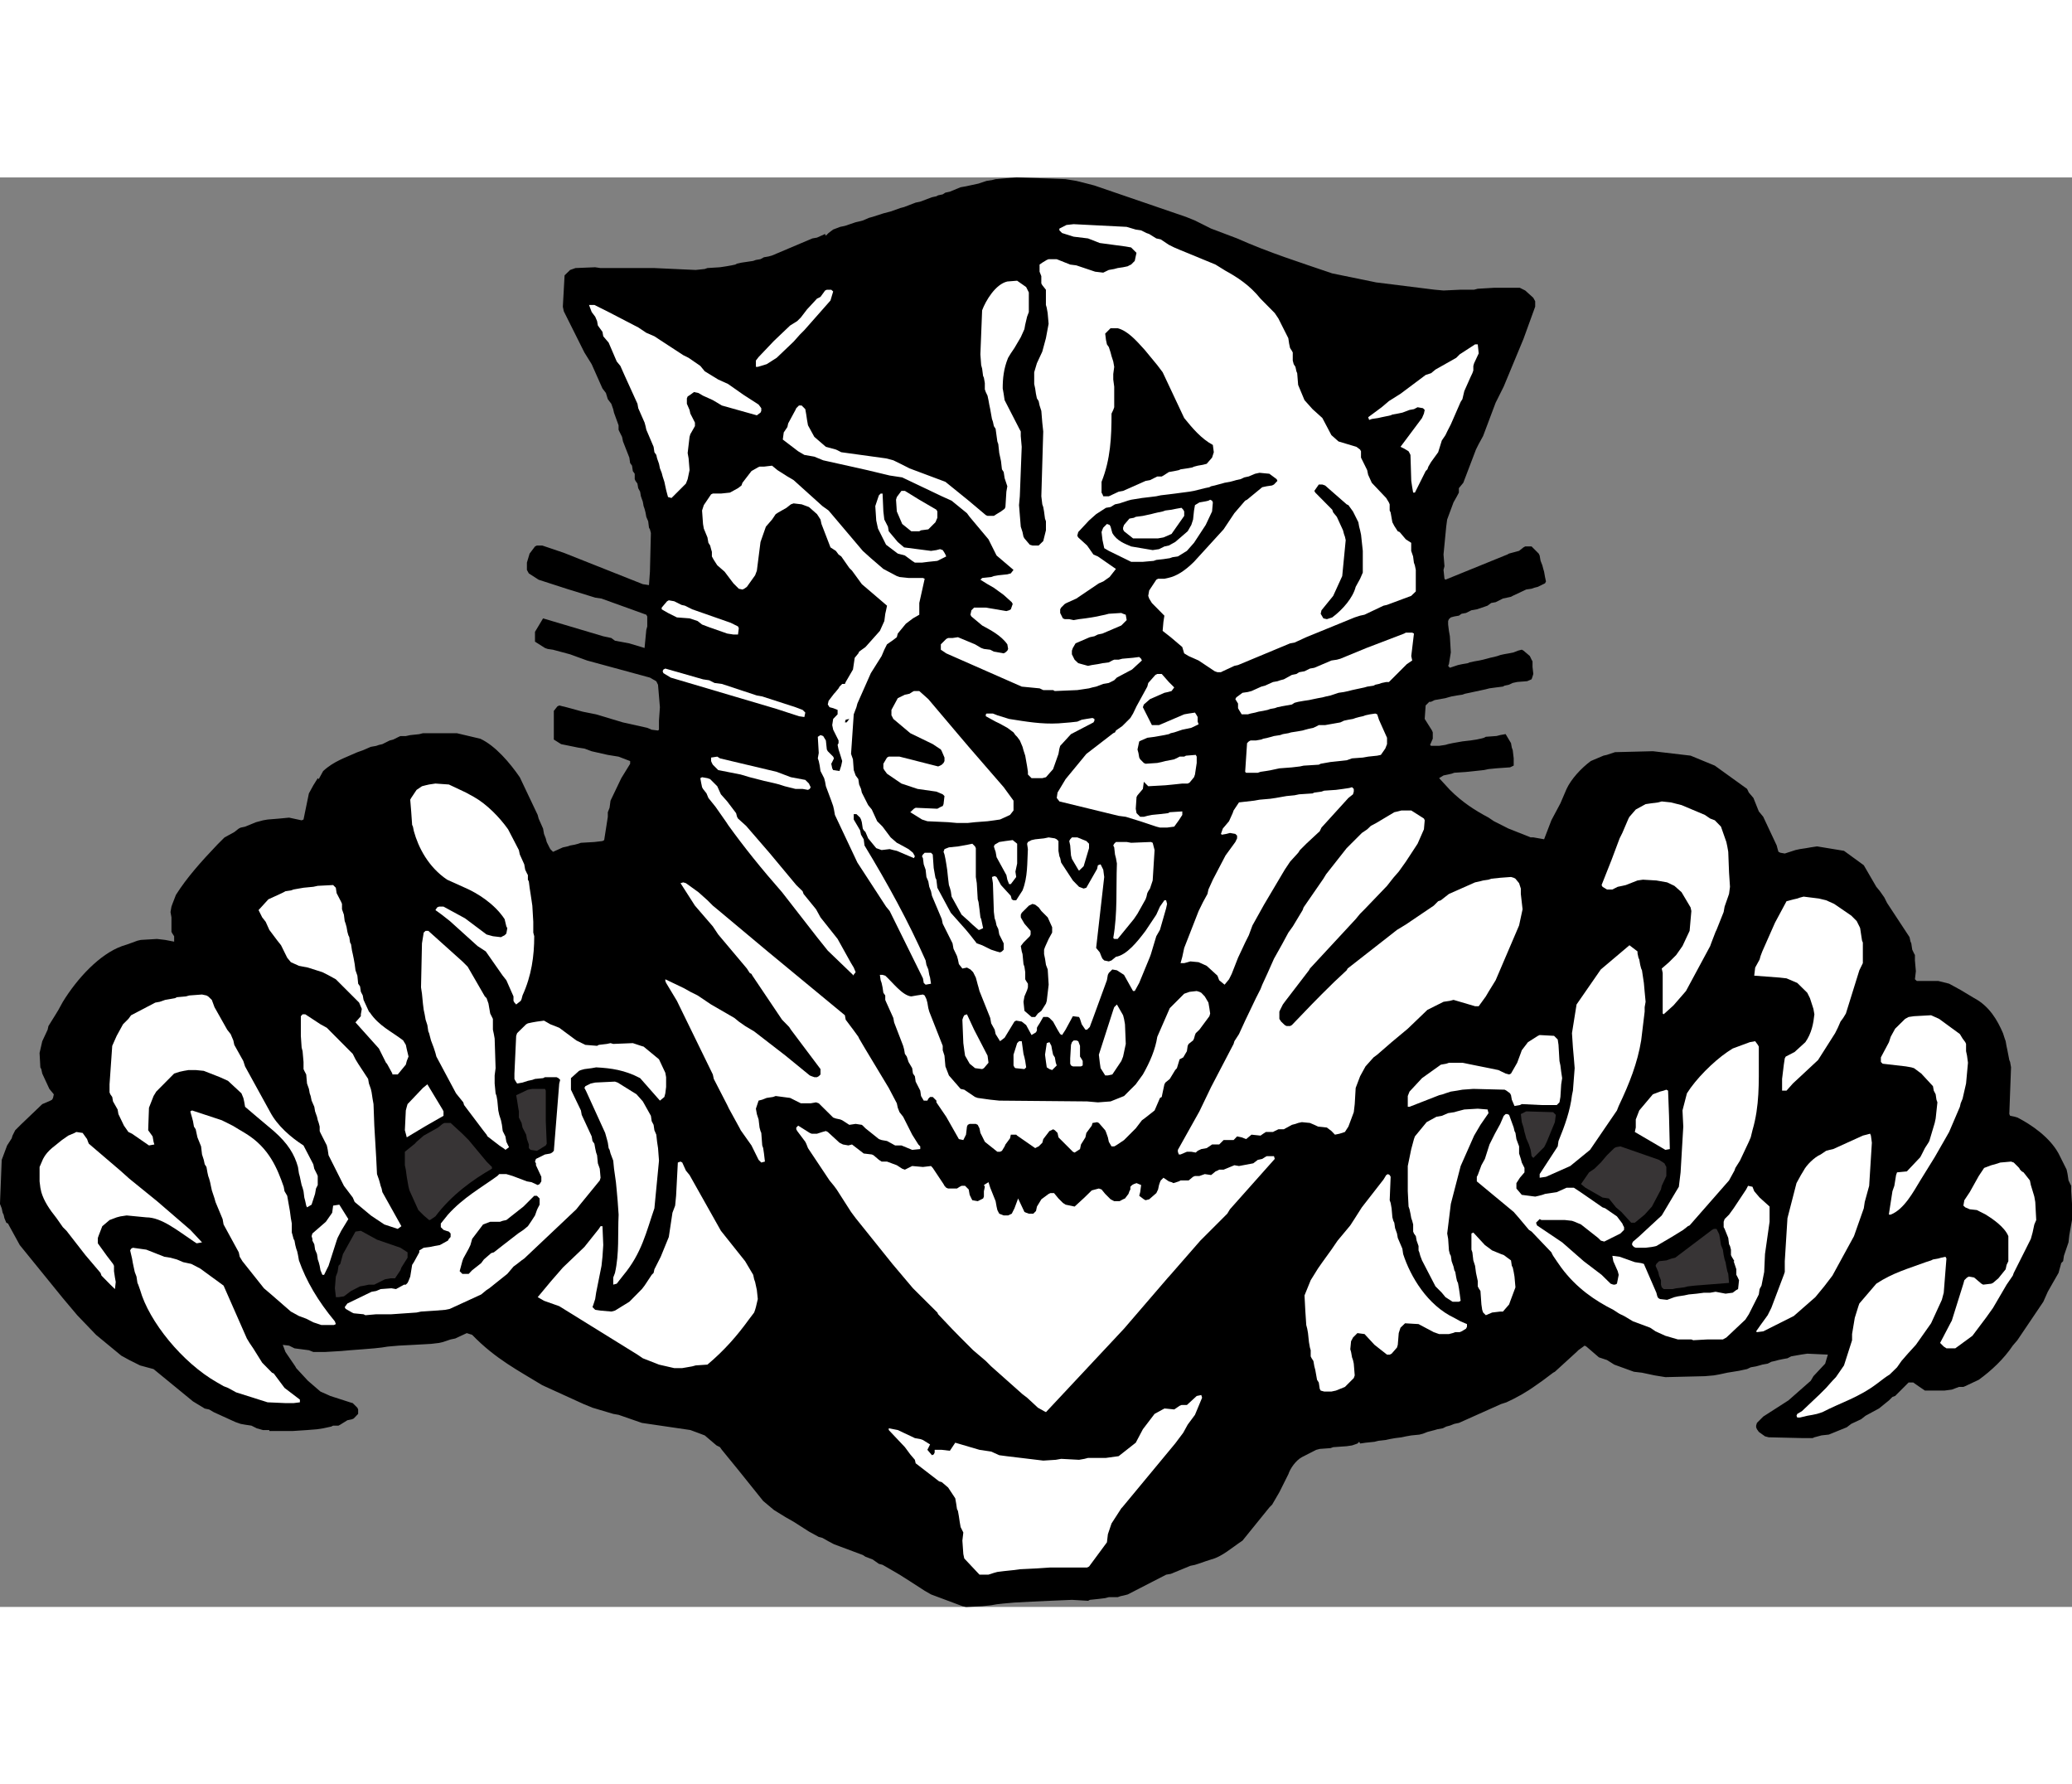 <?xml version="1.0" encoding="UTF-8"?>
<!DOCTYPE svg PUBLIC "-//W3C//DTD SVG 1.1//EN" "http://www.w3.org/Graphics/SVG/1.1/DTD/svg11.dtd">
<!-- Creator: CorelDRAW -->
<svg xmlns="http://www.w3.org/2000/svg" xml:space="preserve" width="7.848in" height="6.757in" version="1.1" style="shape-rendering:geometricPrecision; text-rendering:geometricPrecision; image-rendering:optimizeQuality; fill-rule:evenodd; clip-rule:evenodd"
viewBox="0 0 7847.73 5412.93"
 xmlns:xlink="http://www.w3.org/1999/xlink"
 xmlns:xodm="http://www.corel.com/coreldraw/odm/2003">
 <rect x="0" y="0" width="7847.73" height="5412.93" fill="#808080" stroke="none"/>
 <defs>
  <style type="text/css">
   <![CDATA[
    .fil2 {fill:#373435}
    .fil0 {fill:black}
    .fil1 {fill:white}
   ]]>
  </style>
 </defs>
 <g id="Layer_x0020__x0028_Black_x0020_and_x0020_White_x0029_">
  <g id="_2008379572032">
   <path class="fil0" d="M3645 5409.93l-118.74 -44.38 -23.99 -13.79 -57.57 -37.18 -37.78 -23.99 -64.17 -37.18 -13.79 -3.6 -23.99 -16.79 -26.99 -10.19 -10.19 -6.6 -109.15 -40.78 -20.39 -10.79 -23.39 -13.19 -13.79 -3.6 -37.18 -20.39 -58.17 -37.18 -30.59 -17.39 -43.78 -26.99 -40.78 -34.18 -95.35 -118.74 -61.17 -74.96 -7.19 -10.19 -13.19 -6.59 -44.38 -37.78 -26.98 -10.2 -27.59 -10.19 -183.51 -26.98 -88.16 -30.59 -20.39 -3.6 -78.56 -23.39 -33.59 -13.79 -156.52 -71.37 0 0c-88.75,-54.57 -176.91,-98.95 -265.66,-190.7l0 0 -20.39 -6.59 -43.78 20.39 -17.39 3.6 -30.58 10.19 -13.19 3 -30.59 3.6 -64.77 3.6 -57.57 3 -41.38 3.6 -23.39 3.6 -27.59 3 -43.78 3.6 -47.98 3.6 -33.58 3 -61.17 3.6 -44.38 0 -16.79 -6.6 -54.58 -7.19 -20.39 -10.19 -23.99 -3 10.19 26.99 37.18 54.57 3.6 6.6 44.38 47.98 47.38 40.78 37.78 16.79 74.36 23.99 10.19 3 17.39 17.39 3 6.6 0 16.79 -16.79 17.39 -6.6 3 -17.39 3.6 -26.99 16.79 -6.6 3.6 -20.39 0 -7.19 3.6 -30.59 6.6 -23.39 3.6 -37.78 3 -54.57 3.6 -88.16 0 0 -3.6 -23.99 0 -23.39 -6.59 -20.39 -10.19 -23.99 -3.6 -16.79 -3 -20.39 -7.19 -81.56 -37.18 -17.39 -10.19 -16.79 -3.6 -44.38 -26.99 -149.33 -122.34 -50.98 -13.79 -40.78 -20.39 -30.59 -16.79 -95.35 -78.56 -71.36 -74.36 -54.58 -64.77 -163.12 -200.9 -40.78 -74.36 -3.6 -7.19 -6.6 -3 -7.19 -17.39 -3 -13.19 -3.6 -7.2 -3.6 -16.79 -6.6 -16.79 6.6 -166.72 20.39 -54.58 17.39 -26.98 3 -10.2 10.19 -20.39 20.39 -20.39 82.16 -78.56 30.59 -13.19 6.59 -3.6 3.6 -6.6 3 -13.79 -16.79 -20.39 -26.99 -58.17 -3.6 -16.79 -3.6 -6.59 -3 -54.58 10.19 -44.38 20.39 -43.78 3 -13.79 27.59 -44.38 10.19 -16.79 16.79 -30.59 0 0c54.58,-88.75 139.13,-180.51 224.29,-211.09l0 0 20.39 -6.59 37.78 -13.79 13.19 -3 61.17 -3.6 30.59 3.6 34.18 6.59 0 -20.39 -6.6 -10.19 -3.6 -6.6 0 -17.39 0 -37.18 -3.6 -20.39 3.6 -20.39 3.6 -10.19 13.19 -34.18 0 0c40.78,-64.77 95.35,-125.94 156.52,-190.1l0 0 27.59 -27.59 37.18 -20.39 16.79 -13.19 7.2 -3.6 16.79 -3.6 40.78 -16.79 13.79 -3.6 13.19 -3.6 17.39 -3 43.78 -3.6 37.78 -3.6 47.38 10.2 7.19 -3 20.39 -98.95 16.79 -30.58 16.79 -26.99 3.6 3.6 16.79 -30.58 0 0c40.78,-37.78 85.16,-50.98 129.53,-71.36l0 0 20.39 -7.19 30.58 -13.19 20.39 -3.6 10.2 -3.6 13.19 -3 27.58 -13.79 13.79 -3.6 20.39 -10.19 6.6 -3 20.39 0 16.79 -3.6 34.18 -3.6 13.79 -3.6 128.93 0 88.76 20.99 0 0c57.57,26.99 112.15,91.76 149.33,145.73l0 0 67.76 142.73 3.6 13.79 16.79 37.78 3.6 20.39 6.59 16.79 3.6 13.79 10.19 20.39 3.6 6.6 10.19 10.19 37.18 -16.79 16.79 -3.6 10.79 -3.6 16.79 -3 13.79 -3.6 10.19 -3.6 50.98 -3 30.59 -3.6 6.59 -3.6 13.79 -88.15 0 -17.39 6.59 -16.79 3.6 -26.98 40.78 -85.16 33.58 -54.58 0 -10.19 -43.78 -16.79 -40.78 -6.6 -61.17 -13.79 -27.59 -10.19 -23.39 -3.6 -64.77 -13.2 -27.59 -17.39 0 -108.55 13.79 -17.39 6.59 -3 27.59 6.59 61.17 16.79 50.98 10.19 101.95 30.58 91.76 20.39 16.79 7.2 23.99 3 3.6 -3 0 -34.18 3.6 -50.98 -7.2 -85.16 -6.59 -13.19 -23.99 -13.79 -238.09 -64.77 -64.17 -23.39 -64.77 -17.39 -20.39 -3 -10.19 -3.6 -37.78 -23.99 0 -37.18 30.58 -50.98 227.89 67.76 30.59 6.6 13.79 10.19 54.57 10.19 57.57 17.39 6.59 -68.36 3.6 -13.19 0 -37.78 -3.6 -6.6 -169.72 -61.17 -23.99 -3.6 -108.55 -33.58 -105.55 -34.18 -37.18 -23.99 -3.6 -6.6 -3.6 -6.59 0 -27.59 10.19 -34.18 20.39 -26.99 7.19 -3.6 20.39 0 81.56 27.58 299.25 118.74 23.39 3.6 3.6 -50.98 3.6 -146.32 -3.6 -13.79 -3.6 -6.6 -3 -23.99 -7.19 -16.79 -3 -16.79 -3.6 -13.79 -3.6 -10.19 -3 -16.79 -7.19 -20.39 -3 -17.39 -7.19 -13.19 -3 -17.39 -7.2 -10.19 -3 -6.6 0 -20.39 -7.2 -10.19 -3 -20.39 -7.19 -10.2 -3 -20.39 -23.99 -61.17 -3.6 -17.39 -10.19 -20.39 -3 -6.59 0 -16.79 -17.39 -47.98 -3 -13.19 -7.19 -20.39 -13.19 -17.39 -7.19 -23.39 -13.19 -17.39 -40.78 -91.76 -27.59 -44.38 -77.96 -155.92 -3.6 -17.39 6.59 -118.74 20.99 -20.39 20.39 -7.2 74.36 -3 20.39 3 203.9 0 156.52 7.2 34.18 -3.6 10.2 -3.6 47.38 -3 23.99 -3.6 20.39 -3.6 13.79 -3 6.59 -3.6 16.79 -3.6 20.39 -3 23.99 -3.6 10.2 -3.6 17.39 -3 13.19 -7.19 17.39 -3 13.19 -3.6 152.92 -64.77 17.39 -3 30.58 -13.79 3 6.6 10.19 -10.2 17.39 -13.19 26.99 -10.19 17.39 -3.6 40.78 -13.79 13.19 -3 13.79 -3.6 23.99 -10.19 13.19 -3.6 20.39 -6.59 20.39 -6.59 13.79 -3.6 13.79 -3.6 37.18 -13.19 13.79 -3.6 43.78 -16.79 17.39 -3.6 44.38 -16.79 16.79 -3.6 6.6 -3.6 17.39 -3.6 10.19 -6.6 16.79 -3.6 40.78 -16.79 20.39 -3.6 13.79 -3 16.79 -3.6 16.79 -3.6 30.58 -10.19 20.39 -3 13.79 -3.6 40.78 -3.6 37.18 -3 187.11 6.59 40.78 6.6 40.78 10.19 27.58 7.19 346.63 118.74 34.18 13.79 61.17 30.59 98.35 37.18 0 0c122.34,54.57 241.69,91.75 360.43,132.53l0 0 166.72 34.18 221.29 27.59 33.58 3 64.77 -3 50.97 0 13.79 -3.6 61.17 -3.6 50.98 0 47.38 0 20.39 10.19 30.59 27.59 3.6 6.6 3.6 6.59 0 20.39 -44.38 122.34 -74.96 180.51 -20.39 40.78 -10.2 20.39 -47.37 125.94 -16.79 30.58 -10.19 20.39 -47.98 125.94 -16.79 20.39 0 16.79 -7.19 13.79 -13.19 23.39 -23.99 64.77 -3.6 26.99 -10.19 105.55 3.6 44.38 -3.6 13.79 3.6 33.58 3.6 3.6 234.49 -95.35 6.6 -3.6 37.78 -10.19 16.79 -13.19 6.59 -3.6 23.99 0 26.99 26.99 3.6 7.19 3.6 20.39 6.6 16.79 3.6 13.79 3 10.19 3.6 20.39 3.6 16.79 -3.6 7.2 -26.99 13.19 -13.79 3.6 -10.19 3.6 -20.39 3 -50.98 23.99 -6.59 3.6 -13.79 3 -16.79 3.6 -27.59 13.79 -16.79 3 -13.79 10.2 -10.19 3.6 -30.58 10.2 -20.39 3.6 -20.39 10.19 -16.79 3 -10.19 7.2 -17.39 3 -13.19 3.6 -7.19 6.6 -3 7.19 0 13.19 3 23.99 3.6 20.39 3.6 61.17 -7.19 44.38 -3 6.59 6.6 7.2 30.58 -10.2 16.79 -3.6 20.99 -3.6 6.6 -3 16.79 -3.6 20.39 -3.6 13.79 -3 13.79 -3.6 13.19 -3.6 13.79 -3 13.79 -3.6 10.19 -3.6 13.19 -3 20.39 -3.6 17.39 -3.6 16.79 -6.59 13.79 -3.6 6.59 3.6 23.99 20.39 6.59 13.79 3.6 6.59 0 20.39 3 26.98 -3 10.2 -3.6 10.19 -16.79 7.19 -37.78 3 -16.79 3.6 -13.79 6.59 -16.79 3.6 -6.6 3.6 -23.99 3 -26.99 3.6 -13.79 3.6 -13.79 3 -16.79 3.6 -16.79 3.6 -13.79 3 -17.39 3.6 -10.19 3.6 -20.39 3 -20.39 3.6 -13.19 3.6 -10.19 3 -20.39 3.6 -20.39 3.6 -13.79 6.6 -6.59 0 -13.79 13.79 -3.6 50.97 27.59 43.78 3 7.19 0 23.99 -10.19 23.39 3.6 3.6 30.58 0 23.99 -3.6 10.19 -3 16.79 -3.6 20.39 -3.6 16.79 -3 31.19 -3.6 23.39 -3.6 13.79 -3 13.79 -3.6 6.6 -3.6 40.78 -3 13.79 -3.6 20.39 -3.6 20.39 34.19 3 16.79 3.6 10.19 3.6 30.58 0 27.59 -13.79 6.59 -50.98 3.6 -30.58 3 -16.79 3.6 -61.17 6.6 -51.58 3.6 -10.19 3.6 -13.19 3 -17.39 3.6 -16.79 10.2 40.78 44.38 0 0c47.38,47.38 95.35,77.96 146.33,104.95l0 0 20.39 13.79 54.58 27.59 84.56 33.58 10.19 0 40.78 7.2 27.59 -71.96 34.18 -64.17 23.39 -54.57 0 0c17.39,-37.19 54.58,-77.96 91.76,-105.55l0 0 47.98 -20.39 13.19 -3 30.58 -10.19 143.33 -3.6 142.73 16.79 91.75 37.78 122.34 88.16 6.59 13.79 17.39 20.39 20.39 50.97 16.79 20.39 50.98 108.55 3.6 13.79 3 10.19 7.19 3.6 16.79 3 40.78 -13.19 16.79 -3.6 23.99 -3.6 16.79 -3 23.99 -3.6 101.95 16.79 74.96 54.57 47.38 81.56 13.79 16.79 16.79 23.99 10.19 20.39 85.16 129.53 3.6 16.79 3 6.6 3.6 23.99 6.59 13.79 3.6 6.59 0 20.39 3.6 40.78 -3.6 30.58 7.2 6.6 81.56 0 40.78 10.19 43.78 23.99 50.98 30.59 0 0c58.17,30.58 88.75,85.15 109.15,132.53l0 0 6.59 20.39 3.6 10.19 3.6 20.39 3 13.79 7.2 37.18 3 7.19 3.6 20.39 -6.59 176.91 3 6.6 17.39 3.6 10.19 3 0 0c53.98,27.59 122.34,74.96 155.93,136.13l0 0 30.58 61.17 3.6 16.79 3.6 23.99 6.6 13.79 3.6 6.6 0 20.39 3 47.98 0 61.17 -10.19 57.57 -3 26.99 -17.39 50.98 -3 20.39 -7.19 7.2 -10.19 37.18 -23.39 40.78 -17.39 30.59 -16.79 37.78 -98.35 145.73 -17.39 20.39 0 0c-34.19,50.98 -81.56,95.35 -128.93,129.53l0 0 -50.98 23.99 -7.19 3 -16.79 0 -26.98 10.19 -27.59 3.6 -74.36 0 -20.39 -13.79 -23.99 -16.79 -17.39 0 -50.97 50.98 -10.19 3.6 -13.19 13.19 -37.78 30.58 -50.98 27.59 -16.79 13.19 -37.18 17.39 -17.39 13.19 -67.77 27.59 -27.58 3 -13.19 3.6 -13.79 3.6 -6.59 3 -40.78 0 -125.94 -3 -13.79 -3.6 -23.39 -16.79 -7.19 -10.19 -3 -7.2 0 -6.59 3 -10.19 23.99 -23.99 95.35 -61.17 84.56 -74.36 10.19 -17.39 44.38 -47.38 10.19 -34.18 -77.96 -3.6 -23.99 3.6 -20.39 3.6 -16.79 3 -13.79 7.2 -16.79 3 -17.39 3.6 -13.19 3.6 -13.79 3 -13.79 7.19 -20.39 3.6 -10.19 3 -13.19 3.6 -20.39 3.6 -13.79 6.6 -16.79 3.6 -13.79 3 -44.38 7.19 -13.79 3 -16.79 3.6 -20.39 3.6 -34.18 3 -149.33 3.6 -40.78 -6.59 -47.98 -10.2 -30.59 -3.6 -74.36 -26.99 -27.58 -17.39 -30.59 -10.19 -47.38 -40.78 -6.59 -3.6 -23.99 17.39 -6.6 6.6 -82.16 74.96 -6.59 3.6 -40.78 30.59 -23.99 16.79 0 0c-37.18,26.99 -74.36,47.38 -112.15,64.77l0 0 -20.39 6.6 -159.52 71.36 -17.39 3.6 -16.79 6.6 -13.79 3.6 -13.19 6.6 -20.39 3.6 -10.19 3 -13.79 3.6 -13.79 3.6 -16.79 6.59 -13.79 3.6 -30.59 3 -20.39 3.6 -16.79 3.6 -23.99 3 -20.39 3.6 -16.79 3.6 -26.99 3 -13.79 3.6 -34.18 3.6 -20.39 3 -3.6 -6.59 -6.59 6.59 -20.39 7.2 -20.39 3 -50.98 3.6 -10.19 3.6 -40.78 3 -13.79 3.6 -53.98 27.59 0 0c-23.99,13.19 -44.38,43.78 -50.98,64.17l0 0 -34.18 68.37 -27.58 47.38 -10.2 10.19 -101.95 125.94 0 0c-40.78,26.99 -77.96,61.17 -118.74,71.36l0 0 -20.39 6.59 -20.39 7.2 -20.39 6.59 -17.39 3.6 -74.36 30.58 -17.39 3 -145.73 74.96 -13.79 3.6 -13.79 3 -10.19 3.6 -33.58 0 -13.79 3.6 -23.99 3 -34.18 3.6 -6.6 3.6 -61.17 -3.6 -85.16 3.6 -64.17 3 -68.36 3.6 -40.78 3.6 -26.99 3 -20.39 3.6 -34.18 3.6 -61.17 3 -13.79 -3z"/>
   <polygon class="fil1" points="3709.77,5290.59 3652.2,5229.42 3648.6,5212.63 3645,5161.65 3648.6,5131.07 3638.4,5110.68 3634.81,5090.29 3631.81,5069.9 3628.21,5049.51 3624.61,5042.31 3621.62,5021.92 3618.02,5001.53 3591.03,4960.75 3567.04,4940.36 3556.85,4937.36 3468.09,4869 3465.09,4855.8 3447.7,4835.41 3427.31,4807.83 3366.14,4743.06 3366.14,4736.46 3400.32,4743.06 3451.3,4767.04 3465.09,4773.64 3485.48,4777.24 3495.68,4780.84 3522.66,4797.63 3512.47,4818.02 3529.86,4838.41 3536.46,4835.41 3540.06,4828.22 3540.06,4818.02 3567.04,4818.02 3597.63,4821.62 3618.02,4791.03 3709.77,4818.02 3754.15,4824.62 3784.73,4838.41 3811.72,4842.01 3951.45,4858.8 3998.83,4855.8 4019.22,4852.2 4086.98,4855.8 4107.38,4852.2 4121.17,4848.61 4188.93,4848.61 4236.91,4842.01 4301.68,4791.03 4328.66,4740.06 4373.04,4681.89 4403.63,4665.1 4410.22,4661.5 4447.4,4665.1 4467.8,4651.3 4474.99,4648.3 4495.38,4648.3 4532.56,4614.12 4549.96,4610.52 4552.95,4620.72 4525.97,4685.49 4498.38,4722.67 4481.59,4753.25 4451,4794.03 4250.7,5035.71 4247.11,5039.31 4209.92,5096.88 4196.13,5137.66 4192.53,5168.25 4124.77,5260 4117.57,5263.6 3978.44,5263.6 3923.87,5267.2 3862.7,5270.2 3835.71,5273.79 3801.53,5277.39 3777.54,5280.39 3764.34,5283.99 3743.96,5290.59 "/>
   <polygon class="fil1" points="4746.66,4960.75 4740.06,4960.75 "/>
   <path class="fil1" d="M6817.44 4695.68l-10.19 0 -3 -6.59 3 -7.19 17.39 -10.2 67.76 -64.17 23.99 -23.99 23.99 -26.98 13.19 -13.79 30.59 -44.38 30.58 -95.36 0 -23.38 10.19 -61.17 13.79 -44.38 3.6 -10.19 64.17 -74.96 0 0c61.17,-40.78 122.34,-57.57 187.11,-81.56l0 0 20.39 -6.6 7.2 -3.6 20.39 -3.6 10.19 -3 16.79 -3.6 3.6 6.59 -10.2 129.53 -7.19 26.99 -40.78 88.76 -57.57 81.56 -30.58 33.58 -23.99 27.59 -16.79 23.99 -27.59 26.99 -10.19 6.59 -10.19 7.2 -26.99 20.39 0 0c-71.36,53.97 -136.13,71.36 -207.5,108.55l0 0 -20.39 6.6 -16.79 3.6 -20.39 3.6 -27.59 6.59z"/>
   <polygon class="fil1" points="3954.45,4671.69 3931.06,4658.5 3890.28,4620.72 3872.89,4607.52 3754.15,4501.98 3733.76,4481.59 3685.78,4440.81 3634.81,4389.83 3607.82,4362.25 3553.25,4304.68 3550.25,4298.08 3457.89,4206.32 3379.93,4113.97 3240.81,3940.66 3223.41,3917.27 3168.84,3832.11 3158.64,3818.31 3141.85,3797.92 3060.29,3675.59 3053.7,3658.79 3050.1,3651.59 3019.51,3610.82 3015.91,3604.22 3015.91,3597.62 3023.11,3590.43 3066.89,3618.01 3074.08,3621.01 3094.48,3621.01 3114.87,3614.42 3128.06,3610.82 3135.25,3614.42 3179.63,3655.19 3192.82,3661.79 3213.22,3665.39 3227.01,3661.79 3271.39,3695.97 3301.97,3699.57 3308.57,3702.57 3328.96,3719.96 3339.15,3726.56 3359.55,3726.56 3396.73,3740.35 3417.12,3753.55 3427.31,3757.14 3447.7,3746.95 3454.9,3743.35 3495.68,3746.95 3526.26,3743.35 3532.86,3750.55 3573.64,3811.72 3577.24,3818.31 3583.83,3825.51 3591.03,3828.51 3624.61,3828.51 3634.81,3821.91 3642,3818.31 3655.2,3818.31 3668.99,3832.11 3672.59,3852.5 3679.19,3866.29 3682.79,3872.89 3703.17,3876.49 3723.57,3866.29 3726.56,3859.1 3726.56,3838.7 3730.16,3821.91 3726.56,3815.32 3743.96,3804.52 3750.55,3825.51 3770.94,3876.49 3774.54,3896.87 3777.54,3910.07 3781.14,3917.27 3784.73,3923.86 3801.53,3930.46 3818.32,3930.46 3832.11,3923.86 3842.31,3903.47 3856.1,3866.29 3880.09,3917.27 3886.68,3920.26 3896.88,3923.86 3913.67,3923.86 3923.87,3913.67 3927.46,3896.87 3944.25,3869.29 3971.84,3848.9 3978.44,3845.9 3992.23,3845.9 4009.02,3866.29 4025.81,3883.08 4036.01,3889.68 4070.19,3896.87 4107.38,3862.69 4134.96,3835.7 4148.15,3832.11 4161.95,3828.51 4172.14,3832.11 4185.94,3848.9 4206.32,3869.29 4220.12,3876.49 4240.51,3876.49 4253.7,3869.29 4260.9,3866.29 4274.09,3848.9 4277.69,3838.7 4281.29,3832.11 4281.29,3821.91 4287.89,3815.32 4294.48,3811.72 4304.68,3808.12 4322.07,3815.32 4318.47,3842.3 4314.87,3856.1 4332.26,3869.29 4338.86,3872.89 4352.65,3869.29 4379.64,3845.9 4386.23,3832.11 4389.83,3815.32 4393.43,3804.52 4396.43,3797.92 4406.63,3787.73 4427.02,3801.52 4437.21,3804.52 4444.41,3808.12 4464.8,3801.52 4471.39,3797.92 4485.19,3797.92 4501.98,3797.92 4518.77,3784.13 4525.97,3781.13 4542.76,3781.13 4552.95,3777.53 4563.15,3773.93 4587.14,3777.53 4603.93,3763.74 4611.13,3760.74 4617.72,3757.14 4634.51,3757.14 4675.29,3740.35 4692.68,3743.35 4746.66,3733.16 4764.05,3719.96 4780.84,3716.36 4791.04,3709.77 4797.63,3706.17 4825.22,3706.17 4828.22,3716.36 4658.5,3907.07 4648.31,3923.86 4546.36,4025.81 4430.62,4158.35 4424.02,4165.54 4342.46,4260.29 4257.3,4359.25 3961.65,4675.29 "/>
   <path class="fil1" d="M1105.26 4641.11l-23.99 0 -67.76 -3 -119.34 -37.78 -30.58 -16.79 -16.79 -6.59 -23.99 -13.79 0 0c-132.53,-74.96 -258.47,-231.48 -292.06,-350.23l0 0 -7.19 -20.39 -3 -6.59 -3.6 -23.99 -6.6 -17.39 -3.6 -16.79 -3.6 -16.79 -3 -17.39 -7.19 -30.58 3.6 -6.6 6.6 -3.6 50.97 7.2 68.37 26.99 23.39 3.6 23.99 6.6 23.99 10.19 30.58 6.59 33.58 17.39 88.76 64.77 88.16 200.3 10.19 16.79 13.79 20.39 34.18 54.58 37.18 37.78 6.59 3 40.78 54.57 58.17 44.38 0 10.19 -23.99 3 -6.59 0z"/>
   <path class="fil1" d="M5015.32 4597.33l-13.19 -3.6 -3.6 -6.6 -3.6 -23.99 -6.6 -10.19 -3.6 -20.39 -3 -16.79 -3.6 -13.79 -3.6 -20.39 -6.6 -10.19 -3.6 -7.2 0 -23.39 -3 -10.19 -3.6 -20.39 -3.6 -34.18 -3 -16.79 -3.6 -13.79 -3.6 -54.57 -3 -57.57 23.39 -57.57 27.58 -44.38 16.79 -23.99 34.18 -47.38 23.39 -34.18 47.98 -57.57 13.19 -20.39 30.58 -47.98 82.16 -105.55 10.19 -16.79 6.59 -3.6 6.6 3.6 3.6 6.59 -3.6 88.76 3.6 10.2 3.6 20.39 3 34.18 3.6 13.19 3.6 7.19 3 20.39 7.2 20.39 3 16.79 17.39 40.78 3 20.39 0 0c27.59,85.16 91.76,193.7 193.7,241.68l0 0 23.99 13.2 23.99 10.19 0 10.19 -3.6 7.19 -16.79 10.19 -7.19 3 -16.79 0 -10.19 3.6 -13.79 3.6 -37.18 0 -20.39 -7.2 -57.57 -30.58 -50.98 -3 -17.39 16.79 -6.59 20.39 -3.6 44.38 -3 10.19 -20.39 23.39 -7.19 3.6 -10.19 0 -47.38 -37.18 -37.78 -40.78 -26.98 -3.6 -16.79 16.79 -3.6 7.2 -3.6 6.59 -3 30.58 3 10.2 3.6 20.39 3.6 10.19 3 13.79 3.6 44.38 -3.6 10.19 -33.58 33.58 -34.18 13.79 -16.79 3.6 -27.59 0z"/>
   <path class="fil1" d="M2573.93 4508.57l-20.39 0 -57.57 -13.19 -61.17 -23.99 -20.39 -13.79 -296.26 -183.51 -57.57 -20.39 -23.99 -13.79 50.98 -61.17 44.38 -50.98 81.56 -77.96 54.58 -68.37 6.59 -10.19 7.2 0 3 71.36 -3 44.38 -3.6 34.18 -20.39 101.95 -3.6 23.99 -6.59 20.39 -3.6 10.19 10.19 10.19 20.39 3 40.78 3.6 13.79 -3.6 54.57 -33.59 47.38 -47.97 10.2 -13.19 26.98 -40.78 7.2 -7.19 3 -13.79 23.99 -47.38 30.59 -74.96 13.79 -91.76 10.19 -26.98 3.6 -37.18 6.59 -125.94 10.19 -3.6 6.6 3.6 13.79 30.59 13.79 16.79 118.74 211.1 91.75 115.14 30.58 51.58 3.6 16.79 3.6 10.19 3 13.79 3.6 16.79 3.6 34.18 -7.19 30.59 -3 10.19 -3.6 10.19 -20.39 26.99 0 0c-44.38,61.17 -91.75,115.74 -156.52,170.32l0 0 -44.38 3 -13.19 3.6 -20.39 3.6 -17.39 3 -10.19 0z"/>
   <path class="fil1" d="M7382.36 4433.61l-10.19 0 -10.2 -6.6 -13.79 -13.79 40.78 -77.96 3.6 -6.59 43.78 -139.73 3.6 -13.19 10.19 -10.19 6.6 -3.6 20.39 3.6 27.59 23.39 6.59 3.6 30.58 -3.6 6.6 -3 20.39 -17.39 27.59 -34.18 3.6 -16.79 6.6 -13.79 0 -94.75 0 0c-13.79,-34.18 -58.17,-64.77 -85.16,-81.56l0 0 -34.18 -17.39 -26.99 -3 -16.79 -7.2 -7.19 -6.59 3.6 -20.39 20.39 -30.58 34.19 -61.17 20.39 -30.59 26.98 -10.19 13.79 -3.6 20.39 -6.6 40.78 -3.6 10.19 3.6 20.39 20.39 3.6 6.6 6.59 6.59 6.59 3.6 23.99 30.58 3.6 17.39 10.19 33.58 3 10.2 3.6 20.39 3.6 68.36 -7.19 16.79 -6.59 30.58 -6.6 23.99 -20.39 40.78 -44.38 88.16 -3.6 10.19 -23.39 34.18 -51.57 88.15 -26.99 37.78 -50.98 67.77 -64.77 47.38 -23.39 0z"/>
   <path class="fil1" d="M6406.04 4400.03l-50.97 0 -47.38 -13.79 -37.18 -16.79 -20.39 -13.79 -54.57 -20.39 -10.19 -3.6 -34.19 -20.39 -13.79 -6.59 -6.59 -3.6 -20.39 -13.19 0 0c-67.77,-34.18 -139.13,-81.56 -197.3,-160.12l0 0 -16.79 -23.99 -13.79 -20.39 -3.6 -6.6 -3 -6.59 -74.96 -78.56 -10.19 -6.59 -37.18 -44.38 -20.39 -23.39 -139.73 -115.75 0 -17.39 3.6 -6.59 13.79 -37.18 13.19 -23.99 17.39 -54.57 20.39 -40.78 20.39 -37.18 13.19 -30.58 7.19 -6.6 6.6 0 6.6 3 17.39 47.98 3 13.19 3.6 7.19 3.6 23.39 10.19 27.59 0 26.99 6.6 20.39 3.6 13.79 6.59 13.19 3.6 7.19 0 16.79 -17.39 20.39 -13.19 20.39 0 20.39 20.39 23.99 50.97 6.6 13.19 -3 13.79 -3.6 10.19 -3.6 20.39 -3 23.99 -3.6 30.58 -13.79 6.59 -3 27.59 0 30.58 20.39 77.96 53.98 10.19 3.6 44.38 30.58 20.39 26.99 3 7.19 3.6 6.6 0 10.19 -13.79 13.79 -53.97 26.99 -7.19 3.6 -13.19 -3.6 -10.19 -10.19 -64.77 -50.98 -23.99 -10.2 -10.19 -3.6 -26.99 -3 -88.76 0 -6.59 -3.6 -13.79 13.79 3.6 10.19 95.36 64.17 81.56 71.36 67.77 51.58 34.18 33.58 10.19 3.6 6.59 0 7.2 -3.6 6.59 -33.58 -3.6 -13.79 -16.79 -37.78 -3.6 -20.39 27.59 3.6 57.57 20.39 23.99 3.6 10.19 3 47.38 109.15 3.6 13.79 3.6 6.6 6.59 3.6 26.99 3 27.59 -10.19 13.19 -3 23.99 -3.6 16.79 -3.6 30.59 -3 27.58 -3.6 23.39 0 20.39 -3.6 37.78 7.19 26.98 -3.6 13.79 -10.19 6.6 -3.6 3.6 -33.59 -6.59 -13.79 -3.6 -6.59 0 -20.99 -10.19 -30.59 3 0 -10.19 -16.79 -3 -6.6 0 -20.39 -3.6 -13.79 -3.6 -6.59 -3 -23.99 -13.79 -34.19 -3.6 -6.59 0 -20.39 3.6 -10.19 16.79 -16.79 17.39 -23.99 47.38 -71.36 7.19 -13.79 16.79 3.6 6.6 16.79 20.39 23.99 37.78 34.18 0 57.57 -17.39 122.34 -3 67.77 -10.2 51.58 -7.19 13.19 -3 20.39 -37.78 74.96 -13.19 20.39 -71.96 67.76 -6.59 3.6 -6.59 3.6 -58.17 0 -53.97 3 -7.2 -3z"/>
   <path class="fil1" d="M6654.32 4372.44l-3 -3 16.79 -23.99 26.99 -37.18 13.79 -27.59 47.38 -125.34 3.6 -10.79 0 -40.78 10.19 -163.12 34.18 -132.54 16.79 -30.58 10.19 -16.79 0 0c10.19,-20.39 40.78,-50.98 64.77,-61.17l0 0 20.39 -13.79 13.79 -3.6 13.19 -3 112.15 -50.98 13.79 -3.6 13.79 -3.6 3 7.19 3.6 26.99 -10.19 163.12 -16.79 61.17 -3.6 23.99 -37.18 105.55 -81.56 149.33 -31.18 40.78 -33.58 40.78 -81.56 71.36 -115.74 58.17 -23.99 3z"/>
   <path class="fil1" d="M1241.39 4345.45l-23.99 0 -30.58 -10.19 -26.98 -13.79 -27.59 -10.19 -30.59 -16.79 -77.96 -67.76 -23.99 -20.39 -81.56 -102.55 -10.19 -16.79 -3.6 -16.79 -57.57 -105.55 -3.6 -20.39 -26.99 -64.77 -3.6 -13.19 -10.19 -30.59 -3 -13.79 -3.6 -17.39 -3.6 -13.19 -3.6 -10.19 -3 -13.79 -3.6 -20.39 -6.6 -10.19 -3.6 -16.79 -6.59 -20.39 -3.6 -30.59 -13.79 -34.18 -3 -13.79 -3.6 -16.79 -6.6 -10.19 -3.6 -20.39 -3.6 -13.79 -3 -10.19 -3.6 -13.19 6.59 -3.6 112.75 37.18 40.78 20.39 50.98 30.58 0 0c88.16,54.58 118.74,132.53 142.73,200.9l0 0 3 16.79 10.19 17.39 3.6 20.39 6.6 37.18 3.6 26.99 3.6 20.39 0 34.18 3 10.19 3.6 13.79 3.6 6.6 3 16.79 3.6 13.79 3.6 10.19 3 13.79 3.6 20.39 0 0c27.59,77.96 71.36,152.93 136.13,230.89l0 0 3.6 10.19 -7.19 3.6 -23.39 0z"/>
   <polygon class="fil1" points="5627.62,4308.27 5617.43,4298.08 5613.83,4287.88 5610.83,4267.49 5607.23,4216.52 5600.64,4206.32 5597.04,4199.12 5597.04,4178.74 5590.44,4148.15 5586.84,4121.17 5580.25,4100.77 5576.65,4070.19 5573.05,4060 5573.05,3998.83 5580.25,3995.23 5624.03,4042.6 5651.61,4063 5685.2,4076.78 5695.39,4080.38 5722.98,4100.77 5725.98,4121.17 5729.57,4127.76 5733.17,4144.55 5736.17,4161.94 5739.77,4202.72 5719.38,4257.3 5715.78,4267.49 5692.39,4294.48 5682.2,4294.48 5651.61,4298.08 "/>
   <path class="fil1" d="M1376.92 4304.68l-37.18 -3.6 -6.6 -3 -23.99 -13.79 -3.6 -6.59 10.2 -13.79 91.75 -44.38 17.39 -3 16.79 -7.19 40.78 -3 17.39 3 30.59 -16.79 6.59 0 6.59 -6.59 3.6 -7.2 6.6 -16.79 7.19 -44.38 6.6 -10.19 20.39 -37.18 0 -7.19 16.79 -10.2 23.99 -3 16.79 -3.6 20.39 -3.6 23.99 -13.19 6.6 -3.6 3.6 -6.6 6.59 -7.19 0 -13.19 -6.59 -7.2 -10.2 -3 -10.19 -3.6 -10.19 -10.19 0 -13.79 26.99 -33.58 0 0c58.17,-64.77 125.94,-101.95 187.11,-146.33l0 0 7.2 -7.2 26.99 0 23.99 7.2 53.97 20.39 17.39 3 23.39 10.79 7.19 -3.6 6.6 -10.19 0 -17.39 -20.39 -43.78 0 -7.19 -3.6 -6.59 3.6 -10.2 34.19 -16.79 20.39 -3.6 6.6 -3.6 6.59 -6.59 20.39 -254.87 3.6 -13.79 -6.59 -6.59 -7.2 -3.6 -43.78 0 -7.2 3.6 -30.58 3 -10.2 3.6 -16.79 3.6 -20.39 6.59 -20.39 3.6 -6.59 -10.19 -3.6 -7.2 0 -20.39 6.6 -142.73 3.6 -10.19 6.6 -6.6 27.59 -26.99 6.59 -3.6 16.79 -3.6 17.39 -3 26.99 -3.6 23.99 13.79 33.58 13.19 64.77 47.98 34.18 16.79 44.38 3.6 6.6 -3.6 30.58 -3.6 13.79 -3 10.19 3 74.36 -3 30.59 10.19 10.19 3 58.17 47.98 23.99 50.98 3 16.79 0 37.18 -3 23.99 -3.6 13.79 -16.79 13.79 -74.96 -85.15 0 0c-58.17,-30.59 -109.15,-37.78 -166.72,-40.78l0 0 -16.79 3 -27.59 3.6 -13.19 3.6 -7.19 3 -30.59 27.59 0 43.78 37.78 78.56 3 16.79 37.78 81.56 3 17.39 7.19 10.19 3 16.79 3.6 16.79 3.6 10.2 3 30.58 7.2 20.39 3 34.18 -3 10.19 -74.97 91.76 -13.79 17.39 -67.76 64.17 -129.54 122.34 -10.19 7.19 -16.79 13.19 -13.79 10.19 -23.39 27.59 -68.36 54.58 -10.19 6.59 -20.39 16.79 -118.74 54.57 -17.39 3.6 -37.18 3 -54.57 3.6 -16.79 3.6 -95.35 6.6 -57.57 0 -40.78 3.6 -7.2 -3.6z"/>
   <polygon class="fil1" points="5501.69,4257.3 5474.7,4239.91 5460.9,4223.11 5436.92,4199.12 5385.94,4100.77 5379.35,4083.38 5375.75,4070.19 5372.75,4063 5372.75,4046.2 5365.55,4025.81 5362.55,4009.02 5355.36,3998.83 5352.36,3991.63 5352.36,3964.64 5348.76,3950.85 5345.16,3940.66 5342.16,3923.86 5338.56,3907.07 5334.97,3896.87 5331.97,3838.7 5331.97,3743.35 5345.16,3679.18 5355.36,3641.4 5358.96,3631.21 5403.33,3577.23 5440.52,3556.85 5460.9,3553.25 5484.89,3543.05 5508.28,3539.45 5518.48,3536.45 5532.27,3532.85 5546.06,3529.26 5597.04,3526.26 5634.22,3529.26 5637.82,3543.05 5607.23,3587.43 5583.24,3628.21 5532.27,3743.35 5495.09,3886.68 5481.3,3998.83 5484.89,4019.21 5487.89,4063 5491.49,4076.78 5495.09,4083.38 5498.09,4103.77 5505.28,4124.16 5508.28,4137.95 5511.88,4144.55 5515.48,4165.54 5518.48,4178.74 5522.07,4185.94 5525.67,4206.32 5528.67,4226.71 5532.27,4253.7 5525.67,4257.3 "/>
   <polygon class="fil2" points="1271.97,4239.91 1271.97,4236.91 1268.37,4206.32 1271.97,4161.94 1278.57,4144.55 1282.17,4121.17 1288.77,4113.97 1298.96,4076.78 1346.34,3991.63 1366.73,3988.63 1427.9,4022.21 1516.65,4052.8 1543.64,4070.19 1543.64,4090.58 1520.25,4127.76 1516.65,4137.95 1496.26,4168.54 1479.47,4168.54 1458.48,4172.14 1424.9,4188.93 1417.7,4192.53 1397.31,4192.53 1380.52,4196.13 1363.73,4199.12 1329.54,4216.52 1302.56,4236.91 1282.17,4239.91 "/>
   <path class="fil1" d="M435.39 4209.32l-17.39 -16.79 -33.58 -34.18 -3.6 -10.19 -57.57 -67.77 -71.37 -91.75 -13.79 -13.79 -23.98 -34.18 0 0c-26.99,-33.58 -47.38,-64.17 -57.57,-98.35l0 0 -3.6 -16.79 -3 -23.99 0 -54.57 13.19 -30.59 0 0c17.39,-34.18 47.98,-50.98 71.36,-71.36l0 0 23.99 -16.79 23.99 -10.19 6.59 -3.6 23.99 3.6 16.79 23.39 3.6 10.19 3 7.2 119.34 101.95 34.19 30.58 104.95 85.16 125.94 108.55 44.38 47.38 -20.39 3.6 -10.2 -6.6 0 0c-61.17,-40.78 -122.34,-91.75 -180.51,-91.75l0 0 -74.36 -7.2 -23.99 3.6 -13.79 3.6 -26.99 10.19 -27.59 23.39 -13.19 34.18 -3.6 10.2 0 20.39 34.18 47.38 23.39 30.58 3.6 7.2 0 20.39 3.6 23.99 3 16.79 -3 26.99z"/>
   <polygon class="fil2" points="6307.69,4209.32 6301.09,4209.32 6293.89,4202.72 6290.9,4192.53 6290.9,4175.74 6283.7,4158.35 6280.7,4144.55 6270.51,4121.17 6273.5,4113.97 6283.7,4103.77 6311.29,4100.77 6331.67,4093.58 6344.87,4090.58 6484.6,3985.03 6491.2,3981.43 6501.39,3981.43 6511.59,4001.83 6515.18,4022.21 6518.18,4042.6 6525.38,4060 6528.38,4080.38 6531.98,4097.18 6535.58,4107.37 6538.57,4124.16 6542.17,4141.55 6545.77,4151.75 6548.77,4185.94 6419.83,4196.13 6392.85,4199.12 6379.05,4202.72 6348.47,4206.32 6334.67,4209.32 "/>
   <path class="fil1" d="M2322.65 4192.53l0 -26.99 6.6 -17.39 0 0c16.79,-74.96 10.19,-146.33 13.79,-220.69l0 0 -3.6 -50.98 -3.6 -40.78 -3 -31.18 -7.19 -50.98 -3 -30.58 -10.19 -26.99 -3.6 -13.79 -3.6 -6.59 -3 -20.39 -3.6 -13.79 -6.59 -23.39 -71.36 -156.52 -3.6 -7.19 -3.6 -6.6 3.6 -6.59 20.39 -10.19 16.79 -3.6 74.96 -3.6 10.19 3.6 71.36 44.38 23.99 26.99 30.58 54.58 3 20.39 7.2 13.79 3 20.39 7.2 16.79 3 26.98 3.6 23.99 3.6 47.38 -17.39 180.51 0 0c-30.58,88.15 -47.38,169.72 -118.74,254.87l0 0 -23.99 30.58 -13.19 3.6z"/>
   <polygon class="fil1" points="1227.6,4155.35 1221,4155.35 1213.8,4137.95 1210.8,4121.17 1207.2,4107.37 1203.61,4097.18 1200.61,4076.78 1193.41,4060 1190.41,4039.61 1183.22,4025.81 1183.22,4019.21 1180.22,4009.02 1183.22,3998.83 1234.19,3954.44 1258.18,3920.26 1261.78,3893.28 1285.17,3889.68 1319.35,3944.25 1292.37,3988.63 1278.57,4015.62 1274.97,4025.81 1244.39,4121.17 1237.79,4134.36 "/>
   <polygon class="fil0" points="1751.14,4151.75 1740.94,4141.55 1751.14,4103.77 1754.73,4093.58 1775.13,4056.4 1781.72,4042.6 1788.32,4019.21 1829.7,3964.64 1856.69,3954.44 1893.87,3954.44 1904.06,3950.85 1917.86,3947.85 1982.62,3896.87 2023.4,3856.1 2033.6,3856.1 2043.79,3866.29 2043.79,3889.68 2036.6,3903.47 2033.6,3910.07 2026.4,3930.46 2013.21,3950.85 1999.41,3971.24 1982.62,3985.03 1962.23,3998.83 1901.06,4046.2 1870.48,4070.19 1860.28,4073.19 1832.7,4097.18 1822.5,4110.97 1788.32,4137.95 1775.13,4151.75 "/>
   <path class="fil1" d="M6226.13 4052.8l-30.58 0 -7.2 -3 -6.59 -7.2 0 -6.59 3.6 -6.6 20.39 -17.39 88.15 -81.56 54.58 -91.75 10.19 -16.79 6.6 -54.57 10.19 -173.32 -3 -61.17 16.79 -64.77 0 0c34.18,-54.58 98.35,-118.74 152.92,-156.52l0 0 20.39 -13.19 64.77 -23.99 20.39 -3.6 10.19 13.79 3.6 6.59 0 44.38 0 0c0,91.75 3,180.51 -23.99,272.26l0 0 -6.59 26.99 -7.2 16.79 -33.58 71.37 -17.39 27.58 -3.6 10.2 -20.39 37.18 -149.33 170.32 -6.59 3 -17.39 13.79 -43.78 26.99 -58.17 34.18 -16.79 3.6 -23.99 3 -6.6 0z"/>
   <polygon class="fil1" points="1506.46,3981.43 1455.48,3964.64 1424.9,3944.25 1404.51,3930.46 1343.34,3879.48 1336.14,3862.69 1302.56,3818.31 1244.39,3702.57 1241.39,3682.18 1237.79,3665.39 1213.8,3618.01 1210.8,3610.82 1210.8,3594.02 1207.2,3580.23 1203.61,3570.04 1200.61,3556.85 1193.41,3536.45 1190.41,3519.06 1180.22,3495.67 1176.62,3478.28 1173.02,3468.09 1170.03,3451.29 1162.83,3430.91 1159.83,3396.72 1152.63,3382.93 1149.63,3376.33 1149.63,3349.34 1146.04,3308.57 1142.44,3294.77 1139.44,3250.4 1139.44,3176.03 1146.04,3168.83 1156.23,3168.83 1213.8,3206.61 1237.79,3219.81 1336.14,3318.76 1346.34,3339.15 1356.53,3355.94 1394.31,3413.51 1397.31,3430.91 1404.51,3451.29 1407.51,3464.49 1411.11,3488.48 1414.7,3508.86 1417.7,3590.43 1424.9,3712.77 1427.9,3773.93 1435.09,3794.33 1438.09,3804.52 1441.69,3818.31 1445.29,3828.51 1448.29,3842.3 1516.65,3964.64 1520.25,3971.24 "/>
   <polygon class="fil2" points="6178.15,3958.04 6140.97,3917.27 6120.58,3899.87 6093.59,3866.29 6069.6,3862.69 6004.84,3825.51 5988.05,3811.72 6018.63,3767.34 6039.02,3753.55 6063.01,3730.16 6086.4,3702.57 6113.98,3675.59 6120.58,3671.99 6137.37,3668.99 6283.7,3719.96 6304.09,3733.16 6307.69,3740.35 6311.29,3746.95 6311.29,3781.13 6293.89,3818.31 6290.9,3832.11 6256.71,3896.87 6229.13,3927.46 6191.94,3958.04 "/>
   <path class="fil2" d="M1628.8 3947.85l-3.6 0 -20.39 -17.39 -20.39 -20.39 -33.58 -74.36 -3.6 -13.79 -3.6 -20.39 -3 -17.39 -3.6 -26.98 -3.6 -16.79 0 -50.98 37.78 -30.58 6.6 -7.2 26.99 -23.39 54.57 -30.58 16.79 -13.79 7.19 -3.6 23.39 0 44.38 40.78 23.99 23.99 67.76 81.56 20.39 20.39 0 6.59 0 0c-71.36,40.78 -152.92,98.95 -214.09,180.51l0 0 -20.39 13.79z"/>
   <path class="fil1" d="M7154.47 3927.46l0 -3.6 13.19 -85.16 7.19 -20.39 6.59 -40.78 3.6 -10.19 37.18 -3.6 50.98 -53.97 7.19 -13.79 10.19 -20.39 13.19 -20.39 3.6 -6.59 20.39 -68.36 3.6 -16.79 6.59 -61.17 -3.6 -10.19 -3 -20.39 -7.19 -13.79 -3 -16.79 -44.38 -47.98 -27.59 -20.39 -10.19 -3 -20.39 -3.6 -88.16 -10.19 -6.59 -6.6 0 -17.39 30.59 -57.57 6.59 -20.39 16.79 -30.59 37.78 -37.18 13.19 -7.19 20.39 -3 64.77 -3.6 30.59 13.79 78.56 57.57 10.19 16.79 10.19 13.79 3 6.59 0 27.59 3.6 16.79 3.6 26.99 -7.2 78.56 -13.19 57.57 -7.19 17.39 -3 13.2 -40.78 95.35 -17.39 30.58 -37.18 64.77 -54.57 88.15 0 0c-26.99,44.38 -61.17,109.15 -112.15,129.54l0 0 -6.59 0z"/>
   <path class="fil1" d="M1162.83 3899.87l-3 -6.59 -3.6 -16.79 -3.6 -13.79 -3 -23.99 -3.6 -13.19 -3.6 -10.19 -3 -13.79 -3.6 -17.39 -3.6 -13.19 -3.6 -23.99 0 0c-13.19,-47.38 -37.18,-88.16 -91.76,-136.13l0 0 -64.17 -53.97 -44.38 -37.78 -3.6 -20.39 -3 -13.19 -7.19 -17.39 -50.98 -47.38 -30.59 -13.79 -61.17 -23.99 -30.58 -3 -26.99 0 -17.39 3 -16.79 3.6 -20.39 6.59 -67.77 68.36 -10.19 16.79 -17.39 44.38 -3 85.16 16.79 23.39 3.6 20.39 3 10.2 -20.39 3.6 -64.17 -44.38 -13.79 -6.59 -16.79 -23.99 -20.99 -43.78 -3 -17.39 -17.39 -30.59 -3 -16.79 -7.2 -10.19 -3 -7.19 0 -30.58 10.19 -145.73 16.79 -37.78 23.99 -43.78 20.39 -20.39 10.19 -13.79 91.75 -47.98 16.79 -3 20.39 -7.19 17.39 -3 20.39 -3.6 6.59 -3.6 34.18 -3 13.19 -3.6 47.98 -3.6 16.79 3.6 6.59 3.6 13.79 13.19 10.19 27.59 47.98 85.16 13.19 16.79 10.19 23.99 3.6 16.79 34.18 61.17 6.59 20.39 95.36 173.32 0 0c26.98,50.98 77.96,95.35 125.94,125.94l0 0 37.18 71.37 3.6 16.79 10.19 20.39 3 7.2 0 34.18 -6.6 13.19 -3.6 20.39 -13.19 40.78 -17.39 10.19z"/>
   <path class="fil1" d="M5831.52 3787.73l0 -13.79 68.36 -104.95 3 -20.39 0 0c23.99,-58.17 44.38,-115.75 50.98,-173.32l0 0 3.6 -17.39 6.6 -85.15 -3 -37.18 -3.6 -40.78 -3.6 -54.57 17.39 -108.55 91.76 -132.54 108.55 -91.75 30.58 23.39 0 7.2 3.6 16.79 3 6.6 3.6 20.39 3.6 13.79 3 6.59 3.6 23.99 3.6 23.99 3 33.59 3.6 37.78 -3.6 20.39 0 16.79 -13.19 109.15 0 0c-13.79,84.56 -44.38,163.12 -85.16,248.28l0 0 -6.59 16.79 -101.95 149.33 -74.96 61.17 -91.75 40.78 -23.99 3.6z"/>
   <polygon class="fil1" points="2883.38,3730.16 2873.18,3719.96 2846.2,3665.39 2805.42,3607.82 2801.82,3600.62 2761.04,3526.26 2754.44,3512.46 2703.47,3413.51 2699.87,3396.72 2563.74,3117.86 2522.96,3050.09 2519.96,3042.9 2519.96,3036.3 2591.32,3070.48 2614.71,3083.68 2642.3,3097.47 2693.27,3131.65 2781.43,3182.63 2798.22,3196.42 2822.21,3213.21 2856.39,3233.6 2975.13,3325.35 3066.89,3400.32 3074.08,3403.32 3084.28,3406.92 3094.48,3406.92 3101.07,3403.32 3107.67,3396.72 3107.67,3376.33 2995.52,3227.01 2988.93,3216.81 2961.94,3189.23 2849.79,3022.51 2846.2,3015.91 2839.6,3012.31 2828.8,2995.52 2720.26,2866.58 2699.87,2836 2632.1,2757.44 2577.53,2672.28 2587.73,2669.28 2597.92,2672.28 2645.29,2706.46 2679.48,2737.05 2699.87,2757.44 2716.66,2771.23 2907.37,2930.75 3200.02,3172.43 3203.02,3189.23 3233.61,3230.01 3251,3253.99 3253.99,3260.59 3264.19,3277.98 3277.98,3301.37 3366.14,3447.69 3396.73,3505.87 3400.32,3522.66 3406.92,3539.45 3420.72,3556.85 3454.9,3624.61 3478.29,3661.79 3485.48,3668.99 3485.48,3679.18 3454.9,3682.18 3414.12,3665.39 3390.13,3665.39 3359.55,3648.6 3339.15,3645 3328.96,3641.4 3277.98,3600.62 3267.79,3590.43 3264.19,3587.43 3240.81,3583.83 3216.81,3587.43 3189.83,3570.04 3182.63,3567.04 3165.84,3563.44 3155.64,3559.84 3101.07,3505.87 3090.88,3502.27 3070.49,3505.87 3033.3,3505.87 2992.53,3485.48 2937.95,3478.28 2927.76,3481.88 2903.77,3485.48 2886.98,3492.08 2873.18,3495.67 2862.99,3526.26 2866.59,3546.65 2873.18,3567.04 2876.78,3597.62 2880.38,3610.82 2883.38,3618.01 2886.98,3665.39 2890.57,3675.59 2893.57,3695.97 2897.17,3726.56 "/>
   <polygon class="fil1" points="3988.63,3730.16 3988.63,3712.77 "/>
   <polygon class="fil2" points="5807.54,3712.77 5800.94,3706.17 5797.34,3682.18 5790.74,3661.79 5780.55,3638.4 5776.95,3624.61 5773.95,3614.42 5770.35,3597.62 5763.76,3577.23 5760.16,3546.65 5780.55,3536.45 5882.5,3539.45 5892.69,3549.65 5889.09,3577.23 5858.51,3651.59 5851.91,3665.39 5848.31,3671.99 "/>
   <polygon class="fil1" points="4471.39,3699.57 4464.8,3699.57 4461.2,3689.38 4461.2,3682.18 4542.76,3536.45 4587.14,3444.1 4672.3,3280.98 4675.29,3270.78 4692.68,3243.8 4716.07,3192.82 4756.85,3107.67 4774.24,3073.48 4780.84,3056.69 4801.23,3012.31 4825.22,2958.34 4855.8,2903.77 4879.79,2859.39 4896.58,2836 4933.77,2774.23 4937.37,2764.03 5012.32,2655.49 5022.52,2638.69 5100.48,2539.75 5158.05,2482.18 5178.45,2468.38 5192.24,2455.19 5212.63,2444.39 5280.99,2403.61 5294.19,2400.61 5307.98,2397.02 5345.16,2397.02 5393.14,2427.6 5396.14,2434.2 5393.14,2468.38 5369.15,2522.95 5324.77,2590.72 5297.79,2628.5 5277.4,2651.89 5253.41,2682.48 5168.25,2771.23 5151.46,2788.02 5134.66,2808.41 4961.35,2995.52 4957.75,3002.12 4869,3117.86 4858.8,3131.65 4848.61,3152.04 4845.61,3158.64 4845.61,3186.23 4852.21,3196.42 4866,3209.61 4872.6,3213.21 4886.39,3213.21 4892.98,3209.61 4967.95,3131.65 5005.13,3093.87 5053.11,3046.5 5100.48,3002.12 5104.08,2995.52 5260.6,2873.18 5291.19,2849.19 5324.77,2828.8 5430.32,2757.44 5447.11,2740.65 5457.31,2737.05 5487.89,2713.06 5586.84,2669.28 5603.64,2665.68 5617.43,2662.08 5637.82,2659.09 5648.01,2655.49 5682.2,2651.89 5722.98,2648.89 5733.17,2651.89 5739.77,2655.49 5753.56,2672.28 5760.16,2692.67 5760.16,2713.06 5766.75,2771.23 5753.56,2832.4 5664.8,3039.9 5637.82,3083.68 5627.62,3101.07 5600.64,3138.25 5586.84,3138.25 5505.28,3114.26 5491.49,3117.86 5467.5,3121.46 5406.33,3152.04 5331.97,3223.41 5270.8,3274.38 5216.23,3321.76 5202.43,3331.95 5171.85,3366.14 5155.06,3396.72 5151.46,3403.32 5144.86,3420.71 5134.66,3447.69 5131.07,3508.86 5127.47,3539.45 5107.08,3594.02 5093.89,3614.42 5073.5,3621.01 5056.11,3624.61 5042.91,3610.82 5025.52,3597.62 4991.94,3594.02 4978.14,3587.43 4961.35,3580.23 4930.77,3577.23 4916.98,3580.23 4906.78,3583.83 4892.98,3587.43 4869,3600.62 4862.4,3604.22 4842.01,3604.22 4828.22,3610.82 4821.62,3614.42 4794.64,3614.42 4784.44,3621.01 4774.24,3628.21 4740.06,3624.61 4719.67,3641.4 4702.88,3634.8 4685.49,3631.21 4672.3,3645 4634.51,3645 4617.72,3661.79 4590.73,3661.79 4570.34,3675.59 4549.96,3679.18 4536.16,3685.78 4528.96,3692.38 4512.17,3689.38 4495.38,3689.38 "/>
   <path class="fil1" d="M4070.19 3692.38l-6.59 -3 -54.58 -54.57 -3.6 -16.79 -10.19 -10.19 -6.6 -3.6 -6.59 3.6 -7.2 3 -23.39 30.58 -3.6 13.79 -13.79 13.79 -6.6 3 -6.59 3.6 -68.36 -47.38 -3.6 -3.6 -20.39 0 -3 13.79 -17.39 23.39 -3 7.19 -10.2 16.79 -7.19 3.6 -10.19 0 -47.38 -37.78 -16.79 -33.58 -3.6 -17.39 -6.6 -13.19 -7.19 -3.6 -23.39 0 -7.2 3.6 -3 6.59 -3.6 30.59 -10.2 20.39 -16.79 -3.6 -47.98 -84.55 -37.18 -54.58 0 -6.6 -13.79 -13.79 -10.19 0 -6.59 6.6 -3.6 7.19 -13.79 0 -10.19 -17.39 -3 -20.39 -17.39 -34.18 -3 -20.39 -7.2 -10.19 -3 -20.39 -13.79 -23.39 -6.6 -20.39 -7.19 -10.19 -3 -17.39 -3.6 -13.19 -34.19 -88.76 -3 -16.79 -27.59 -61.17 -3 -7.19 0 -16.79 -7.19 -10.19 -3 -20.39 -3.6 -16.79 -3.6 -10.19 -3 -20.39 10.19 0 10.19 3 0 0c26.99,23.99 64.17,74.96 98.35,78.56l0 0 20.39 -3.6 23.99 -3.6 6.6 3.6 6.59 13.79 3.6 13.19 3.6 20.99 3.6 13.19 50.98 129.54 0 16.79 6.6 20.39 3.6 40.78 13.19 34.19 44.38 50.97 13.79 3 40.78 27.58 10.19 3.6 47.38 6.6 34.18 3.6 332.84 3 40.78 3.6 47.98 -3.6 50.98 -20.39 44.38 -44.38 26.99 -37.18 0 0c26.99,-47.38 47.38,-95.36 54.57,-142.73l0 0 47.38 -108.55 54.57 -54.57 20.39 -7.19 26.99 -3 10.19 3 7.2 3.6 13.19 13.79 13.79 23.39 3.6 20.99 3 20.39 -3 10.19 -37.78 50.98 -13.79 13.19 -3 7.19 -3.6 13.19 -3.6 7.19 -16.79 13.19 -3.6 7.2 -3 20.39 -13.79 23.39 -6.59 3.6 -7.19 3.6 -10.2 33.59 -6.59 7.19 -20.39 33.58 -16.79 13.79 -3.6 6.6 -6.59 30.58 -3.6 17.39 -6.59 3.6 -20.39 47.38 -34.18 26.99 -13.79 10.19 -23.39 30.59 -30.58 30.58 -13.79 13.79 -20.39 13.79 -10.2 6.59 -6.59 3.6 -10.19 0 -10.19 -17.39 -3.6 -16.79 -7.2 -20.39 -3 -6.6 -23.99 -27.58 -6.6 -3 -17.39 3 -3 10.19 -20.39 27.58 -3.6 16.79 -16.79 26.99 -3.6 17.39 -20.39 13.19z"/>
   <polygon class="fil1" points="1914.26,3682.18 1911.26,3679.18 1890.87,3665.39 1846.49,3631.21 1842.89,3624.61 1829.7,3607.82 1757.73,3512.46 1754.73,3502.27 1727.15,3468.09 1652.79,3328.95 1649.19,3315.16 1642.59,3294.77 1632.39,3267.78 1628.8,3253.99 1625.2,3240.2 1622.2,3233.6 1618.61,3209.61 1612.01,3189.23 1608.41,3168.83 1604.81,3152.04 1601.81,3128.06 1598.21,3090.87 1594.62,3066.89 1598.21,2900.17 1604.81,2859.39 1612.01,2852.79 1622.2,2852.79 1751.14,2968.53 1771.53,2988.92 1836.29,3101.07 1842.89,3107.67 1850.09,3128.06 1853.09,3145.44 1856.69,3165.84 1863.28,3179.03 1866.88,3186.23 1866.88,3227.01 1870.48,3243.8 1873.48,3260.59 1877.07,3372.74 1873.48,3400.32 1873.48,3430.91 1877.07,3468.09 1880.67,3478.28 1883.67,3495.67 1887.27,3532.85 1890.87,3549.65 1897.46,3570.04 1901.06,3587.43 1904.06,3610.82 1914.26,3631.21 1917.86,3651.59 1924.45,3665.39 1928.05,3671.99 "/>
   <polygon class="fil2" points="2009.61,3682.18 2003.01,3675.59 2003.01,3661.79 1995.82,3641.4 1992.82,3624.61 1979.03,3597.62 1975.43,3580.23 1968.83,3567.04 1965.23,3559.84 1965.23,3536.45 1962.23,3519.06 1958.63,3495.67 1955.04,3475.28 1999.41,3454.29 2016.2,3451.29 2064.18,3451.29 2067.18,3457.89 2067.18,3573.63 2070.78,3658.79 2067.18,3665.39 2040.19,3682.18 2033.6,3685.78 "/>
   <polygon class="fil1" points="6307.69,3682.18 6191.94,3614.42 6195.54,3597.62 6195.54,3567.04 6208.74,3532.85 6260.31,3471.68 6287.3,3461.49 6301.09,3457.89 6311.29,3454.29 6317.88,3457.89 6321.48,3553.25 6324.48,3679.18 "/>
   <polygon class="fil1" points="1540.64,3634.8 1537.04,3621.01 1533.44,3607.82 1537.04,3532.85 1540.64,3519.06 1543.64,3508.86 1601.81,3447.69 1618.61,3433.91 1676.18,3529.26 1679.77,3536.45 1679.77,3553.25 1608.41,3594.02 "/>
   <polygon class="fil1" points="5338.56,3519.06 5331.97,3519.06 5331.97,3478.28 5338.56,3461.49 5385.94,3410.52 5457.31,3359.54 5477.7,3355.94 5487.89,3352.34 5538.87,3352.34 5675,3379.93 5702.58,3393.12 5715.78,3396.72 5722.98,3393.12 5746.37,3352.34 5760.16,3315.16 5763.76,3304.97 5787.14,3274.38 5824.92,3250.4 5831.52,3247.4 5886.09,3250.4 5899.89,3264.19 5902.89,3284.58 5906.49,3345.75 5910.08,3362.54 5913.08,3386.53 5916.68,3410.52 5913.08,3433.91 5910.08,3481.88 5906.49,3502.27 5896.29,3512.46 5838.12,3512.46 5763.76,3508.86 5756.56,3512.46 5736.17,3516.06 5725.98,3492.08 5722.98,3475.28 5719.38,3468.09 5705.58,3457.89 5698.99,3454.29 5580.25,3451.29 5538.87,3454.29 5518.48,3457.89 5495.09,3461.49 5474.7,3468.09 5464.5,3471.68 5450.71,3475.28 "/>
   <path class="fil1" d="M6749.67 3457.89l0 -44.38 6.59 -53.97 3.6 -23.99 3.6 -6.6 33.58 -17.39 40.78 -37.18 0 0c23.99,-34.18 30.58,-71.36 34.18,-105.55l0 0 -3.6 -20.39 -6.59 -20.39 -6.6 -20.39 -10.19 -20.39 -37.78 -37.18 -40.78 -17.39 -26.98 -3 -95.35 -7.19 3.6 -30.59 16.79 -30.58 3.6 -13.19 6.59 -17.39 47.98 -108.55 43.78 -81.56 13.79 -3.6 13.79 -3.6 13.19 -3 10.19 -3.6 13.79 -3.6 57.57 7.2 27.59 6.59 30.58 13.79 64.77 44.38 20.39 20.39 10.19 20.39 3 6.59 3.6 23.99 3.6 23.39 3 7.19 0 77.96 -13.19 26.99 -50.98 163.72 -10.19 16.79 -10.19 13.79 -10.2 23.39 -10.19 20.39 -64.77 101.95 -95.36 88.76 -23.99 26.98 -16.79 0z"/>
   <polygon class="fil1" points="4196.13,3400.32 4185.94,3400.32 4168.54,3372.74 4165.55,3352.34 4161.95,3321.76 4216.52,3152.04 4220.12,3141.85 4230.31,3131.65 4253.7,3172.43 4257.3,3186.23 4260.9,3206.61 4263.9,3280.98 4253.7,3328.95 4247.11,3345.75 4212.92,3396.72 "/>
   <path class="fil1" d="M1486.07 3396.72l0 -3.6 -20.39 -37.18 -3.6 -3.6 -26.99 -53.97 -88.76 -98.95 20.39 -23.39 0 -7.2 3.6 -20.39 -10.19 -23.99 -88.16 -88.16 -30.59 -16.79 -20.39 -10.2 -54.57 -17.39 -34.18 -6.59 -30.59 -13.79 -13.79 -16.79 -23.39 -47.38 -13.79 -17.39 -30.58 -40.78 -13.79 -30.59 -13.19 -16.79 -13.79 -27.59 37.18 -40.78 50.98 -23.39 7.19 -3.6 6.6 -3.6 20.39 -3 10.19 -3.6 20.39 -3.6 17.39 -3 37.18 -3.6 16.79 -3.6 58.17 -3 10.19 10.19 3 20.39 17.39 33.59 3 7.19 0 20.39 7.2 20.39 3 23.99 3.6 10.19 3.6 13.19 3 17.39 3.6 13.19 3.6 7.2 3 20.39 3.6 6.6 3.6 23.99 3 13.19 3.6 17.39 3.6 20.39 3 23.39 7.19 20.39 3 30.58 7.19 10.19 3 20.39 7.2 13.79 3 16.79 20.39 44.38 3.6 3.6 0 0c34.19,50.98 81.56,71.36 125.94,105.55l0 0 10.19 16.79 3.6 16.79 6.59 27.59 -6.59 16.79 -3.6 13.79 -30.58 37.18 -20.39 0z"/>
   <polygon class="fil1" points="3974.84,3376.33 3964.64,3369.74 3961.65,3349.34 3958.05,3321.76 3964.64,3277.98 3974.84,3274.38 3982.04,3288.18 3985.04,3304.97 3988.63,3321.76 3995.23,3331.95 3998.83,3352.34 4002.43,3362.54 3985.04,3379.93 "/>
   <polygon class="fil1" points="3692.98,3372.74 3672.59,3355.94 3655.2,3325.35 3652.2,3304.97 3648.6,3277.98 3645,3189.23 3648.6,3179.03 3652.2,3172.43 3662.39,3168.83 3689.38,3227.01 3740.36,3325.35 3743.96,3352.34 3726.56,3372.74 3719.97,3376.33 "/>
   <polygon class="fil1" points="3845.9,3372.74 3842.31,3369.74 3838.71,3362.54 3838.71,3321.76 3852.5,3277.98 3859.7,3270.78 3869.89,3270.78 3876.49,3318.76 3880.09,3331.95 3883.08,3345.75 3886.68,3369.74 3880.09,3376.33 "/>
   <polygon class="fil1" points="4063.6,3366.14 4056.4,3362.54 4053.4,3355.94 4053.4,3335.55 4056.4,3284.58 4060,3274.38 4066.59,3267.78 4076.79,3267.78 4083.98,3270.78 4090.58,3288.18 4090.58,3328.95 4097.18,3339.15 4100.78,3345.75 4100.78,3362.54 4094.18,3366.14 "/>
   <path class="fil1" d="M3787.73 3270.78l-16.79 -26.99 -3.6 -16.79 -13.19 -23.99 -3.6 -20.39 -40.78 -101.95 -3.6 -13.79 -3 -10.19 -3.6 -13.79 -3.6 -13.19 -10.19 -20.39 -10.2 -10.19 -6.59 -3.6 -6.6 -3.6 -17.39 3.6 -13.19 -16.79 -3.6 -17.39 -3.6 -13.19 -13.19 -27.59 -3.6 -20.39 -37.18 -74.36 -3.6 -17.39 -37.18 -88.15 -3.6 -17.39 -6.6 -16.79 -3.6 -20.39 -7.2 -16.79 -3 -27.58 -7.19 -20.39 -3 -23.39 -3.6 -7.2 3.6 -6.59 6.6 -6.6 23.99 0 6.59 6.6 3.6 50.97 3.6 20.39 3 16.79 3.6 7.2 3.6 30.58 50.98 94.75 57.57 64.77 16.79 20.39 23.99 30.59 20.39 7.19 34.18 16.79 20.39 6.59 13.19 3.6 7.19 -3.6 6.6 -6.59 0 -23.99 -16.79 -33.59 -3.6 -20.39 -6.6 -13.79 -3.6 -16.79 -3.6 -10.19 -3 -23.99 -3.6 -109.15 -3.6 -23.39 10.19 -3.6 7.19 3.6 16.79 30.59 37.18 40.78 3.6 13.19 6.6 3.6 10.19 0 23.99 -37.18 0 0c20.39,-50.98 17.39,-105.55 20.39,-156.52l0 0 -3 -20.39 3 -6.59 13.79 -7.2 13.79 -3 33.58 -3.6 17.39 -3.6 23.39 3.6 7.19 3.6 6.59 6.59 0 37.18 3.6 20.39 3 7.2 3.6 16.79 44.38 67.76 23.39 23.99 17.39 6.6 10.19 -3 40.78 -71.36 3 -13.79 10.19 -3.6 10.19 20.39 3.6 27.58 -30.58 268.67 13.79 16.79 6.59 16.79 3.6 7.2 6.59 6.59 17.39 3.6 10.19 -3.6 16.79 -13.79 0 0c40.78,-6.59 81.56,-57.57 112.15,-98.35l0 0 40.78 -61.17 13.79 -30.59 16.79 -23.99 6.6 0 3.6 13.79 -3.6 16.79 -23.39 81.56 -13.79 23.99 -20.39 67.76 -3.6 10.19 -40.78 98.95 -16.79 30.59 -6.6 0 -34.18 -61.17 -26.99 -17.39 -17.39 -3 -13.19 13.19 -3.6 7.2 -3.6 20.39 -54.57 149.33 -6.6 17.39 -3.6 10.2 -10.19 10.19 -6.6 0 -13.79 -20.39 -6.59 -20.39 -3.6 -7.19 -23.39 -3 -27.59 50.98 -13.19 20.39 -7.19 -3.6 -10.19 -16.79 -13.19 -23.99 -3.6 -6.6 -13.79 -13.79 -6.59 -3.6 -16.79 0 -13.79 23.99 -6.59 10.19 -3.6 6.59 0 10.2 -3.6 7.19 -16.79 10.19 -20.39 -37.78 -16.79 -13.19 -20.99 -3.6 -6.59 3.6 -37.18 61.17 -17.39 13.19z"/>
   <polygon class="fil0" points="3907.07,3179.03 3880.09,3155.64 3876.49,3121.46 3880.09,3101.07 3890.28,3077.08 3893.28,3066.89 3893.28,3053.09 3886.68,3042.9 3883.08,3036.3 3883.08,3009.31 3880.09,2988.92 3876.49,2978.73 3872.89,2940.95 3869.89,2930.75 3866.3,2910.36 3876.49,2897.17 3900.47,2873.18 3903.47,2866.58 3903.47,2852.79 3880.09,2825.8 3869.89,2808.41 3866.3,2801.82 3866.3,2791.62 3869.89,2784.42 3896.88,2757.44 3910.67,2750.84 3920.87,2753.84 3934.06,2764.03 3944.25,2777.83 3968.24,2801.82 3982.04,2832.4 3985.04,2839 3985.04,2859.39 3971.84,2883.37 3958.05,2913.96 3954.45,2924.16 3954.45,2940.95 3958.05,2958.34 3961.65,2981.73 3968.24,2999.12 3971.84,3056.69 3964.64,3117.86 3961.65,3128.06 3944.25,3155.64 3931.06,3165.84 3920.87,3179.03 "/>
   <polygon class="fil1" points="6301.09,3168.83 6297.49,3165.84 6297.49,3066.89 6297.49,3012.31 6293.89,2995.52 6321.48,2971.53 6348.47,2944.54 6372.46,2910.36 6399.44,2852.79 6406.04,2777.83 6403.04,2764.03 6368.86,2706.46 6341.87,2682.48 6314.29,2669.28 6273.5,2662.08 6222.53,2659.09 6202.14,2662.08 6157.76,2679.48 6144.57,2682.48 6127.18,2686.07 6113.98,2692.67 6106.79,2696.27 6086.4,2696.27 6069.6,2686.07 6066.01,2679.48 6103.79,2584.12 6134.37,2502.56 6144.57,2482.18 6167.96,2427.6 6171.56,2421.01 6195.54,2393.42 6232.73,2373.03 6253.12,2370.03 6280.7,2366.43 6293.89,2362.84 6328.08,2366.43 6368.86,2376.63 6457.01,2413.81 6477.4,2427.6 6494.8,2434.2 6518.18,2458.19 6538.57,2516.36 6542.17,2533.15 6545.77,2553.54 6548.77,2631.5 6552.37,2686.07 6548.77,2713.06 6531.98,2761.03 6528.38,2781.43 6501.39,2849.19 6497.8,2856.39 6481,2900.17 6477.4,2910.36 6385.65,3080.68 6338.27,3135.25 "/>
   <path class="fil1" d="M1955.04 3131.65l-6.6 -7.2 -3.6 -6.59 0 -16.79 -26.99 -61.17 -13.79 -17.39 -64.17 -91.76 -31.18 -20.39 -104.95 -94.75 -30.58 -23.99 -23.99 -17.39 6.59 -10.19 7.2 -3 16.79 0 81.56 44.38 81.56 61.17 23.99 6.6 30.58 3.6 6.6 -3.6 7.19 -3.6 6.6 -6.59 3.6 -20.39 -3.6 -6.59 -6.6 -27.59 0 0c-37.78,-57.57 -102.55,-98.35 -149.92,-118.74l0 0 -67.77 -30.58 0 0c-71.36,-47.98 -109.15,-122.34 -125.94,-183.51l0 0 -3.6 -17.39 -3 -6.6 -3.6 -50.98 -3.6 -44.38 3.6 -6.59 20.39 -30.59 20.39 -13.79 13.79 -3.6 13.19 -3 23.99 -3.6 50.98 3.6 64.77 30.58 30.59 16.79 0 0c47.38,26.99 95.35,74.96 128.93,122.34l0 0 40.78 78.56 3.6 16.79 16.79 37.18 3.6 20.39 6.59 13.79 3.6 6.59 0 17.39 3.6 6.59 3 23.99 3.6 23.39 3.6 23.99 3 20.39 3.6 61.17 0 40.78 3.6 13.79 0 0c0,74.96 -10.19,149.33 -44.38,224.29l0 0 -3.6 13.79 -3 6.6 -17.39 13.79z"/>
   <path class="fil1" d="M3505.87 3056.69l-7.19 -6.6 -3 -17.39 -125.94 -254.87 -13.79 -16.79 -108.55 -166.72 -85.16 -180.51 -3.6 -20.39 -3 -13.19 -7.19 -20.39 -20.39 -54.58 -3 -16.79 -3.6 -13.79 -13.79 -26.99 -3 -20.39 -3.6 -17.39 -3.6 -10.19 3.6 -20.39 -3.6 -61.17 10.19 -6.6 10.19 3.6 10.2 16.79 3.6 34.18 3.6 6.59 10.19 10.2 10.19 10.19 3 6.59 -6.59 13.79 -3.6 6.59 3.6 17.39 3.6 6.59 23.99 3.6 6.6 -20.39 3.6 -17.39 -7.19 -23.39 -6.59 -20.39 -3.6 -17.39 3.6 -6.59 0 -10.19 -20.39 -40.78 -3.6 -17.39 3.6 -23.39 16.79 -17.39 0 -16.79 -16.79 -6.59 -13.79 -3.6 -6.59 -10.19 3 -13.79 20.39 -26.99 3.6 -3.6 13.79 -16.79 3.6 -6.6 10.19 -10.19 10.2 0 3 -7.19 27.58 -47.38 6.6 -44.38 13.79 -16.79 3 -6.6 23.99 -17.39 54.58 -61.17 16.79 -37.18 3.6 -27.59 3 -13.19 3.6 -17.39 -95.36 -81.56 -37.18 -50.98 -10.2 -10.19 -30.58 -43.78 -10.19 -7.19 -10.2 -13.79 -20.39 -13.19 -34.18 -88.76 -3.6 -16.79 -13.19 -20.39 -30.59 -26.98 -27.59 -10.19 -30.58 -3.6 -10.2 3.6 -16.79 13.19 -30.58 17.39 -10.2 6.59 -13.79 20.39 -23.39 26.99 -20.39 58.17 -13.79 108.55 -6.59 17.39 -31.19 43.78 -10.19 7.19 -6.59 3 -13.79 -3 -20.39 -20.39 -33.58 -44.38 -27.59 -23.99 -13.19 -20.39 -3.6 -6.59 -3.6 -6.6 0 -17.39 -3 -10.2 -3.6 -13.79 -6.6 -10.19 -3.6 -20.39 -13.79 -33.58 -3 -17.39 -3.6 -50.98 6.6 -20.39 27.58 -40.78 6.6 -3 30.59 0 34.18 -3.6 30.58 -16.79 13.19 -10.2 3.6 -10.19 34.18 -44.38 23.99 -13.79 6.59 -3 16.79 0 30.59 -3.6 20.39 16.79 37.78 23.99 23.39 13.79 109.15 98.35 23.39 16.79 129.53 152.93 30.58 27.59 47.38 40.78 50.98 26.99 10.19 3.6 34.18 3.6 16.79 0 37.78 0 6.6 3 -20.39 91.75 0 44.38 -23.99 13.79 -26.98 20.39 -30.59 37.18 -3.6 13.79 -13.19 10.19 -23.99 16.79 -10.2 20.39 -10.19 23.99 -40.78 64.77 -50.97 115.14 -3.6 13.79 -10.19 26.99 -10.19 149.93 7.19 20.39 3 40.78 7.2 20.39 10.19 13.79 3 20.39 7.2 16.79 3 13.79 23.99 47.38 13.79 16.79 20.39 44.38 20.39 20.39 30.58 40.78 23.39 20.39 7.19 3.6 37.18 20.39 16.79 13.79 3.6 6.6 3.6 6.59 -3.6 7.2 -64.77 -27.59 -13.19 -3 -13.79 -3.6 -30.59 3.6 -10.19 -3.6 -10.19 -3.6 -30.59 -37.18 -10.19 -23.99 -6.59 -6.59 -3.6 -6.6 -3.6 -23.99 -3 -10.19 -3.6 -7.2 -13.79 -13.19 -10.19 0 0 20.39 23.99 40.78 3.6 16.79 10.19 17.39 3 23.39 0 0c88.75,146.32 166.72,289.05 231.48,435.38l0 0 3 16.79 7.2 17.39 3.6 20.39 3 10.19 3.6 23.39 -20.39 3.6z"/>
   <polygon class="fil1" points="4638.11,3056.69 4617.72,3039.9 4611.13,3022.51 4570.34,2985.33 4539.76,2971.53 4508.57,2968.53 4498.38,2971.53 4485.19,2975.13 4471.39,2975.13 4477.99,2951.14 4485.19,2917.56 4539.76,2777.83 4556.55,2743.65 4573.34,2713.06 4576.94,2696.27 4593.73,2659.09 4641.71,2567.33 4678.89,2516.36 4685.49,2502.56 4685.49,2492.37 4678.89,2485.77 4658.5,2482.18 4644.71,2485.77 4627.92,2488.77 4624.32,2485.77 4627.92,2475.58 4631.51,2465.38 4654.9,2437.8 4668.7,2407.21 4672.3,2397.02 4692.68,2366.43 4750.26,2359.84 4770.65,2356.24 4811.43,2352.64 4831.81,2349.64 4852.21,2346.04 4872.6,2342.44 4903.18,2339.45 4920.57,2335.85 4971.55,2332.25 4978.14,2329.25 5005.13,2325.65 5015.32,2322.05 5059.71,2319.05 5086.69,2315.46 5110.68,2311.86 5120.88,2308.86 5127.47,2315.46 5127.47,2325.65 5124.47,2335.85 5107.08,2349.64 5005.13,2461.78 4998.54,2475.58 4947.56,2522.95 4923.57,2546.94 4916.98,2557.14 4886.39,2590.72 4866,2621.31 4787.44,2753.84 4743.66,2832.4 4729.87,2869.58 4716.07,2897.17 4689.09,2954.74 4665.1,3015.91 4654.9,3036.3 "/>
   <path class="fil1" d="M3230.61 3022.51l0 -3 -95.35 -91.75 -40.78 -50.98 -132.54 -170.32 0 0c-74.96,-85.16 -143.33,-169.72 -204.5,-254.87l0 0 -6.59 -10.19 -40.78 -58.17 -26.99 -33.58 -7.19 -17.39 -13.19 -16.79 -3.6 -6.6 -3.6 -17.39 -3 -16.79 6.59 -3.6 20.39 3.6 10.19 3.6 26.99 26.99 13.79 30.59 23.99 26.99 33.58 44.38 3.6 13.79 3.6 6.59 30.59 27.59 88.15 101.95 101.95 122.34 23.99 23.39 3.6 10.19 47.38 58.17 16.79 30.59 64.77 81.56 50.98 91.75 10.19 16.79 7.2 17.39 -10.2 13.2z"/>
   <path class="fil1" d="M4220.12 2883.37l-3.6 -3.6 0 0c16.79,-95.35 10.19,-187.11 13.79,-281.86l0 0 -3.6 -20.39 -3.6 -13.79 -3 -26.99 -3.6 -7.19 3.6 -6.6 6.59 -6.59 40.78 0 16.79 3 74.96 -3 6.6 3 7.19 27.58 -7.19 115.14 -10.19 30.59 -6.6 10.19 -3.6 7.19 -3 13.19 -3.6 10.2 -30.58 54.57 -13.79 20.39 -61.17 74.96 -13.19 0z"/>
   <polygon class="fil1" points="3709.77,2849.19 3706.17,2849.19 3682.79,2828.8 3668.99,2815.61 3642,2791.62 3604.22,2723.25 3601.23,2702.86 3597.63,2689.67 3594.03,2679.48 3591.03,2655.49 3587.43,2621.31 3583.83,2597.92 3580.83,2580.52 3577.24,2563.74 3573.64,2553.54 3577.24,2543.35 3594.03,2536.75 3628.21,2533.15 3665.39,2526.55 3682.79,2522.95 3692.98,2533.15 3695.98,2539.75 3695.98,2648.89 3699.58,2672.28 3703.17,2733.45 3706.17,2743.65 3709.77,2771.23 3713.37,2801.82 3716.37,2808.41 3723.57,2842.59 "/>
   <polygon class="fil1" points="3828.51,2675.88 3821.91,2675.88 3815.32,2659.09 3811.72,2641.69 3774.54,2573.93 3770.94,2553.54 3767.34,2543.35 3764.34,2533.15 3767.34,2526.55 3784.73,2516.36 3808.12,2512.76 3835.71,2509.16 3852.5,2522.95 3852.5,2597.92 3845.9,2628.5 3848.9,2648.89 "/>
   <polygon class="fil1" points="4086.98,2624.9 4083.98,2621.31 4060,2580.52 4056.4,2567.33 4053.4,2529.55 4049.8,2512.76 4053.4,2506.16 4060,2498.97 4080.39,2498.97 4114.57,2512.76 4124.77,2522.95 4124.77,2539.75 4104.38,2608.11 "/>
   <polygon class="fil1" points="4420.42,2461.78 4393.43,2461.78 4379.64,2458.19 4318.47,2437.8 4263.9,2421.01 4236.91,2417.41 4012.62,2362.84 4002.43,2349.64 4005.42,2329.25 4036.01,2278.27 4083.98,2220.1 4114.57,2182.93 4216.52,2104.36 4223.12,2101.36 4226.71,2094.17 4250.7,2077.37 4281.29,2046.79 4291.48,2030 4304.68,2002.41 4345.46,1928.05 4349.05,1914.26 4376.04,1883.67 4383.23,1880.07 4400.03,1880.07 4427.02,1910.66 4434.21,1917.85 4447.4,1931.05 4437.21,1944.84 4424.02,1948.44 4410.22,1951.43 4355.65,1975.43 4332.26,1995.82 4328.66,2006.01 4362.85,2073.77 4389.83,2073.77 4485.19,2033 4501.98,2030 4525.97,2026.4 4532.56,2036.6 4536.16,2043.19 4536.16,2060.58 4539.76,2070.78 4512.17,2083.97 4495.38,2087.57 4477.99,2091.17 4447.4,2101.36 4434.21,2104.36 4427.02,2107.96 4410.22,2111.56 4389.83,2115.16 4373.04,2118.16 4345.46,2121.75 4322.07,2131.95 4314.87,2135.54 4308.28,2166.13 4311.87,2179.33 4314.87,2196.71 4318.47,2203.31 4332.26,2217.11 4338.86,2220.1 4383.23,2217.11 4400.03,2213.51 4413.82,2209.91 4447.4,2203.31 4461.2,2196.71 4467.8,2193.12 4485.19,2193.12 4491.79,2189.52 4528.96,2186.52 4532.56,2193.12 4532.56,2217.11 4525.97,2260.88 4522.37,2271.08 4505.58,2291.47 4498.38,2295.07 4477.99,2295.07 4444.41,2298.67 4413.82,2301.67 4349.05,2305.26 4332.26,2288.47 4328.66,2315.46 4308.28,2339.45 4304.68,2346.04 4301.68,2390.42 4304.68,2407.21 4318.47,2421.01 4332.26,2421.01 4345.46,2417.41 4362.85,2413.81 4393.43,2410.81 4424.02,2407.21 4430.62,2403.61 4477.99,2400.61 4477.99,2413.81 4464.8,2434.2 4447.4,2458.19 "/>
   <polygon class="fil1" points="3652.2,2444.39 3624.61,2444.39 3591.03,2441.39 3512.47,2437.8 3492.08,2431.2 3447.7,2403.61 3461.49,2390.42 3468.09,2386.82 3550.25,2390.42 3563.44,2383.22 3570.64,2380.22 3573.64,2373.03 3577.24,2342.44 3570.64,2335.85 3546.65,2325.65 3475.29,2315.46 3414.12,2295.07 3359.55,2257.88 3349.35,2244.09 3345.75,2237.5 3345.75,2220.1 3359.55,2196.71 3366.14,2193.12 3406.92,2193.12 3553.25,2230.3 3560.45,2227.3 3567.04,2223.7 3573.64,2217.11 3577.24,2209.91 3577.24,2196.71 3567.04,2172.73 3563.44,2166.13 3532.86,2145.74 3447.7,2104.36 3383.53,2050.39 3379.93,2043.19 3376.33,2036.6 3376.33,2016.2 3400.32,1971.83 3427.31,1958.63 3444.7,1955.03 3454.9,1948.44 3461.49,1944.84 3481.88,1944.84 3516.07,1975.43 3628.21,2107.96 3668.99,2155.94 3801.53,2308.86 3838.71,2359.84 3838.71,2397.02 3825.51,2413.81 3787.73,2431.2 3767.34,2434.2 3740.36,2437.8 3692.98,2441.39 3665.39,2444.39 "/>
   <polygon class="fil0" points="3227.01,2397.02 3227.01,2390.42 "/>
   <polygon class="fil1" points="3039.9,2315.46 3012.91,2315.46 2972.14,2305.26 2951.74,2298.67 2937.95,2295.07 2893.57,2284.87 2839.6,2271.08 2805.42,2260.88 2720.26,2244.09 2699.87,2223.7 2696.27,2217.11 2693.27,2209.91 2693.27,2196.71 2716.66,2193.12 2726.86,2199.71 2941.55,2250.69 2995.52,2271.08 3050.1,2281.27 3063.89,2295.07 3066.89,2301.67 3070.49,2308.86 3066.89,2315.46 3060.29,2319.05 "/>
   <path class="fil1" d="M3907.07 2274.68l-13.79 -13.79 0 -10.19 -3 -20.39 -3.6 -20.39 -3.6 -20.39 -6.59 -20.39 -3.6 -13.19 -10.19 -23.99 -10.19 -13.79 -6.6 -6.6 -7.19 -10.19 -23.39 -17.39 -30.59 -16.79 -13.79 -6.6 -37.18 -20.39 0 -7.19 3 -3 23.99 0 16.79 6.6 44.38 13.79 0 0c64.77,10.19 122.34,20.39 187.11,16.79l0 0 44.38 -3.6 26.99 -3 16.79 -7.19 17.39 -3 23.39 -3.6 7.19 3.6 0 6.6 -3.6 6.59 -85.16 44.38 -40.78 44.38 -3 10.19 -3.6 20.39 -20.39 57.57 -26.98 30.59 -13.79 3.6 -40.78 0z"/>
   <polygon class="fil1" points="4719.67,2254.29 4716.07,2250.69 4723.27,2142.14 4729.87,2135.54 4736.46,2131.95 4756.85,2131.95 4777.24,2128.35 4784.44,2125.35 4801.23,2121.75 4815.02,2118.16 4825.22,2115.16 4848.61,2111.56 4858.8,2107.96 4879.79,2104.36 4889.99,2101.36 4913.38,2097.76 4933.77,2094.17 4943.96,2091.17 4957.75,2087.57 4974.55,2083.97 4988.34,2077.37 4994.94,2073.77 5018.92,2073.77 5035.72,2070.78 5056.11,2067.18 5076.49,2063.58 5090.29,2056.99 5107.08,2053.39 5124.47,2050.39 5134.66,2046.79 5147.86,2043.19 5161.65,2040.19 5171.85,2036.6 5188.64,2033 5209.03,2030 5216.23,2033 5222.82,2053.39 5253.41,2121.75 5253.41,2145.74 5246.81,2162.53 5230.02,2186.52 5216.23,2189.52 5182.04,2193.12 5161.65,2196.71 5120.88,2199.71 5100.48,2206.91 5073.5,2209.91 5039.31,2213.51 5018.92,2217.11 5002.13,2220.1 4994.94,2223.7 4937.37,2227.3 4923.57,2230.3 4892.98,2233.9 4845.61,2237.5 4831.81,2240.49 4815.02,2244.09 4794.64,2247.69 4774.24,2250.69 4764.05,2254.29 "/>
   <polygon class="fil0" points="3206.62,2063.58 3200.02,2063.58 3203.02,2053.39 3216.81,2050.39 "/>
   <polygon class="fil1" points="3026.11,2040.19 2941.55,2012.61 2540.35,1893.86 2512.76,1877.07 2509.76,1869.88 2512.76,1863.28 2519.96,1859.68 2662.69,1900.46 2686.08,1904.06 2706.47,1914.26 2734.05,1917.85 2866.59,1961.63 2886.98,1965.23 3012.91,2006.01 3039.9,2016.2 3050.1,2026.4 3046.5,2043.19 "/>
   <polygon class="fil1" points="4702.88,2033 4692.68,2016.2 4689.09,2009.61 4689.09,1992.22 4678.89,1975.43 4682.49,1968.83 4705.88,1951.43 4726.27,1948.44 4740.06,1944.84 4777.24,1928.05 4791.04,1924.45 4821.62,1910.66 4838.41,1907.66 4848.61,1904.06 4862.4,1900.46 4892.98,1883.67 4910.38,1880.07 4920.57,1873.48 4940.96,1869.88 4961.35,1859.68 4978.14,1856.69 5042.91,1829.1 5063.3,1826.1 5076.49,1822.5 5175.45,1781.72 5318.17,1727.15 5324.77,1723.55 5348.76,1723.55 5355.36,1727.15 5345.16,1812.31 5348.76,1829.1 5328.37,1842.89 5260.6,1910.66 5250.41,1910.66 5233.02,1914.26 5222.82,1917.85 5209.03,1920.85 5202.43,1924.45 5178.45,1928.05 5168.25,1931.05 5151.46,1934.65 5134.66,1938.24 5120.88,1941.24 5107.08,1944.84 5090.29,1948.44 5069.9,1951.43 5039.31,1961.63 5022.52,1965.23 5008.73,1968.83 4991.94,1971.83 4974.55,1975.43 4957.75,1979.02 4937.37,1982.02 4916.98,1985.62 4903.18,1989.22 4892.98,1995.82 4872.6,1999.41 4855.8,2002.41 4838.41,2006.01 4828.22,2009.61 4811.43,2012.61 4801.23,2016.2 4784.44,2019.8 4767.05,2022.8 4753.85,2026.4 4736.46,2030 4726.27,2033 "/>
   <path class="fil1" d="M3988.63 1941.24l-37.18 0 -13.79 -6.59 -67.76 -6.6 -286.06 -125.94 -20.39 -13.79 0 -20.39 20.39 -20.39 7.19 -3.6 16.79 0 20.39 -3 64.77 26.99 23.39 13.79 10.19 3.6 23.99 3 13.79 7.19 37.18 6.6 6.59 -3.6 7.2 -6.59 3 -6.6 -3 -17.39 0 0c-23.99,-34.19 -64.77,-54.58 -95.35,-71.36l0 0 -40.78 -34.18 -3.6 -6.6 3.6 -16.79 10.19 -10.19 44.38 0 77.96 13.19 10.19 -3 6.6 -3.6 7.19 -20.39 -3.6 -6.59 -30.58 -27.59 -37.18 -26.99 -23.99 -13.79 -26.99 -16.79 6.6 -6.59 34.18 -3.6 10.19 -3.6 16.79 -3 34.18 -3.6 13.19 -3.6 10.19 -13.19 -64.17 -54.58 -30.58 -61.17 -71.36 -85.16 -10.2 -13.79 -58.17 -47.38 -37.18 -16.79 -149.92 -71.36 -47.38 -7.2 -85.16 -20.39 -166.72 -37.18 -33.58 -13.79 -37.78 -6.6 -23.39 -13.79 -58.17 -44.38 3.6 -26.99 13.79 -20.39 3 -13.79 27.59 -50.98 3 -6.59 10.19 -10.2 10.19 0 13.79 13.79 3.6 20.39 3 20.39 3.6 20.39 23.99 43.78 43.78 37.78 37.78 10.2 6.6 3 13.79 7.19 169.72 23.39 27.59 7.19 26.98 13.19 34.18 17.39 136.13 50.97 88.16 71.37 64.77 54.57 6.59 3 23.99 0 10.19 -6.6 16.79 -10.19 13.79 -10.19 3 -6.59 3.6 -58.17 3.6 -20.39 -10.19 -30.58 -3.6 -23.39 -6.6 -10.2 -3.6 -31.18 -3.6 -16.79 -3 -13.79 -3.6 -33.59 -3.6 -10.19 -6.6 -47.98 -6.59 -10.19 -3.6 -16.79 -3.6 -10.19 -3 -16.79 -3.6 -20.39 -3.6 -17.39 -3 -16.79 -3.6 -16.79 -6.59 -13.79 -3.6 -10.19 0 -23.99 -3.6 -20.39 -3 -6.59 -3.6 -27.59 -3.6 -13.19 -3 -40.78 6.6 -166.72 0 0c13.79,-37.18 50.97,-98.95 95.35,-109.15l0 0 37.18 -3 34.18 23.99 6.59 13.19 3.6 7.2 0 74.36 -6.59 17.39 -7.2 30.59 -3 16.79 -13.79 30.59 -23.99 40.78 -13.79 20.39 -10.19 16.79 0 0c-16.79,40.78 -20.39,78.56 -20.39,115.75l0 0 3.6 20.39 3.6 23.99 57.57 112.15 3.6 6.59 0 17.39 3.6 40.78 -7.19 187.11 -3 33.58 6.6 81.56 6.59 20.39 3.6 17.39 3.6 6.59 20.38 23.99 10.19 3 23.39 0 17.39 -16.79 10.2 -40.78 0 -34.18 -3.6 -10.19 -3.6 -26.99 -3 -16.79 -3.6 -10.19 -3.6 -30.59 7.19 -245.28 -3.6 -33.58 -3.6 -44.38 -6.6 -20.39 -3.6 -16.79 -6.6 -10.2 -3.6 -17.39 -3 -20.39 -3.6 -16.79 0 -44.38 10.19 -34.18 20.39 -43.78 13.79 -50.97 10.19 -54.58 -3.6 -40.78 -3.6 -20.39 -3 -10.19 0 -57.57 -13.79 -17.39 -3.6 -6.59 0 -27.59 -6.6 -16.79 0 -26.99 10.2 -7.19 16.79 -10.19 7.2 -3 30.58 0 50.98 20.39 23.39 3 71.36 23.99 30.58 3.6 20.99 -10.19 20.39 -3.6 13.19 -3.6 20.39 -3 17.39 -3.6 6.59 -3.6 6.6 -3 13.79 -13.79 6.59 -30.59 -20.39 -20.39 -20.39 -3.6 -98.35 -13.19 -44.38 -17.39 -54.57 -6.6 -43.78 -13.79 -10.19 -10.19 0 -6.59 26.99 -13.79 26.99 -3 200.9 10.19 34.18 10.19 20.39 3 20.39 10.19 10.19 3.6 26.99 16.79 16.79 3.6 30.59 20.39 20.39 10.19 23.99 10.19 132.53 54.57 37.78 23.39 0 0c43.78,23.99 91.76,54.57 132.53,105.55l0 0 53.98 54.57 13.79 20.39 37.78 74.96 3 20.39 3.6 16.79 6.59 10.19 3.6 6.6 0 30.59 3.6 13.79 6.59 10.2 3.6 16.79 3 7.2 3.6 44.38 23.99 57.57 30.58 34.18 37.18 33.59 34.18 64.77 26.99 23.99 67.76 20.39 13.79 10.2 3.6 6.59 0 23.99 23.39 47.38 3.6 17.39 13.79 30.58 54.58 57.57 10.19 16.79 3 7.2 0 23.38 3.6 7.2 3.6 20.39 3 16.79 7.19 13.79 13.19 20.39 7.2 3 23.39 27.59 20.39 13.19 0 30.58 7.19 20.99 3 23.39 3.6 10.19 3.6 17.39 0 47.38 0 34.18 -17.39 16.79 -91.75 34.18 -13.19 3 -71.97 34.18 -16.79 3.6 -20.39 6.59 -183.51 74.96 -44.38 20.39 -16.79 3 -197.3 82.16 -13.79 3 -43.78 20.39 -7.19 3.6 -13.19 0 -10.19 -3.6 -61.17 -40.78 -37.78 -16.79 -16.79 -10.19 -7.19 -23.99 -43.78 -37.18 -30.58 -23.99 3 -34.18 3.6 -23.39 -47.38 -47.98 -10.19 -16.79 -3.6 -10.19 3.6 -20.39 26.99 -40.78 6.59 -3.6 23.99 0 13.79 -3 0 0c33.58,-7.2 64.17,-27.59 98.35,-61.17l0 0 112.15 -122.94 40.78 -61.17 40.78 -47.38 7.19 -3.6 57.57 -47.38 16.79 -3.6 20.39 -3 7.19 -3.6 13.19 -13.79 -3 -6.6 -27.59 -20.39 -37.18 -3.6 -16.79 3.6 -23.99 10.19 -16.79 3.6 -13.79 6.59 -16.79 3.6 -10.19 3 -13.79 3.6 -20.39 3.6 -10.2 3 -13.79 3.6 -13.19 3.6 -13.79 3 -6.6 3.6 -17.39 3.6 -40.78 10.19 -16.79 3 -27.58 3.6 -26.99 3.6 -23.99 3 -30.59 3.6 -16.79 3.6 -23.99 3 -30.59 3.6 -40.78 6.59 -13.19 3.6 -30.59 10.19 -17.39 3.6 -16.79 10.19 -17.39 3 -37.18 23.99 -26.99 23.99 -40.78 43.78 -3.6 13.79 3.6 6.59 33.59 30.59 23.99 34.18 16.79 7.19 68.36 47.38 -23.99 30.59 -23.99 16.79 -16.79 7.2 -85.16 57.57 -37.18 16.79 -6.6 3.6 -13.79 13.79 -3.6 6.6 0 13.79 10.19 20.39 7.19 3 16.79 0 16.79 3.6 20.39 -3.6 23.99 -3 23.99 -3.6 20.39 -3.6 13.19 -3 17.39 -3.6 13.79 -3.6 47.38 -3 6.59 3 10.2 3.6 3.6 20.39 -20.39 20.39 -71.36 30.58 -17.39 3.6 -13.19 6.59 -17.39 3.6 -47.38 20.39 -6.6 3 -10.19 17.39 -3.6 10.2 0 13.79 6.6 13.2 3.6 7.19 13.79 13.19 37.18 10.19 13.79 -3 23.39 -3.6 17.39 -3.6 23.99 -3 13.19 -7.19 7.2 -3 16.79 0 13.79 -3.6 40.78 -3.6 23.39 -3 7.2 6.59 3 6.6 -37.18 34.18 -57.57 30.58 -10.19 10.19 -20.39 10.2 -20.99 3.6 -26.98 10.19 -13.79 3 -13.19 3.6 -23.99 3.6 -20.39 3 -85.16 3.6 -6.6 -3.6z"/>
   <polygon class="fil1" points="2777.83,1730.75 2754.44,1727.15 2686.08,1703.16 2659.09,1692.96 2642.3,1679.77 2611.71,1669.58 2563.74,1665.98 2530.15,1649.18 2506.16,1635.39 2506.16,1628.79 2526.55,1604.81 2533.15,1601.21 2553.54,1604.81 2581.13,1618.6 2594.32,1621.6 2621.91,1635.39 2767.63,1686.37 2795.22,1700.16 2798.22,1706.76 2795.22,1730.75 "/>
   <path class="fil0" d="M5025.52 1672.58l-13.19 -3 -10.19 -17.39 3 -13.19 44.38 -54.57 34.19 -74.96 13.19 -136.13 -3 -13.19 -3.6 -10.2 -3.6 -13.79 -23.39 -50.98 -13.79 -16.79 -3.6 -10.19 -64.17 -64.77 -3.6 -6.59 16.79 -23.99 13.79 0 10.19 3.6 81.56 71.37 6.6 3 17.39 23.99 20.39 40.78 3 16.79 3.6 13.79 3.6 16.79 6.59 61.17 0 82.16 -10.19 23.39 -16.79 30.59 0 0c-10.19,40.78 -47.97,85.16 -88.75,115.74l0 0 -20.39 6.6z"/>
   <polygon class="fil1" points="3485.48,1458.48 3465.09,1458.48 3454.9,1451.88 3427.31,1431.49 3400.32,1424.3 3355.95,1390.71 3325.36,1329.54 3322.36,1315.75 3318.76,1298.96 3315.16,1244.39 3325.36,1213.8 3328.96,1203.61 3335.55,1197.01 3342.75,1197.01 3345.75,1264.77 3349.35,1295.36 3363.14,1322.35 3366.14,1339.74 3400.32,1380.52 3424.31,1400.91 3526.26,1414.1 3546.65,1411.1 3560.45,1407.5 3570.64,1411.1 3577.24,1421.3 3580.83,1427.9 3583.83,1435.09 3550.25,1451.88 3516.07,1455.48 3492.08,1458.48 "/>
   <path class="fil1" d="M4301.68 1455.48l-17.39 0 -84.56 -41.38 -17.39 -10.19 -6.59 -30.59 -3.6 -30.58 3.6 -10.19 3 -6.6 13.79 -13.79 10.19 3.6 3.6 6.6 6.59 23.99 0 0c17.39,30.58 47.98,40.78 71.37,50.97l0 0 81.56 13.79 23.99 -3.6 20.39 -10.19 16.79 -3.6 23.99 -13.19 47.38 -40.78 13.79 -23.99 6.59 -20.39 3.6 -34.19 3.6 -20.39 16.79 -10.19 17.39 -3 16.79 -3.6 6.59 -3.6 7.19 3.6 3 6.59 -3 34.18 -23.99 50.98 -44.38 67.77 -26.99 30.58 -34.18 20.99 -20.39 3 -10.19 3.6 -23.99 3.6 -26.99 3 -10.19 3.6 -40.78 3.6 -26.99 0z"/>
   <polygon class="fil1" points="4304.68,1366.73 4291.48,1366.73 4257.3,1339.74 4253.7,1332.54 4253.7,1325.94 4257.3,1315.75 4277.69,1291.76 4294.48,1288.76 4301.68,1285.16 4328.66,1281.57 4342.46,1278.57 4359.25,1274.97 4373.04,1271.37 4386.23,1268.37 4403.63,1264.77 4413.82,1261.17 4437.21,1258.18 4454.6,1254.58 4474.99,1250.98 4481.59,1258.18 4485.19,1264.77 4485.19,1281.57 4437.21,1349.93 4406.63,1363.13 4386.23,1366.73 4314.87,1366.73 "/>
   <polygon class="fil1" points="3454.9,1339.74 3451.3,1339.74 3417.12,1312.15 3396.73,1264.77 3393.73,1220.4 3396.73,1210.2 3414.12,1186.82 3427.31,1186.82 3481.88,1220.4 3546.65,1258.18 3550.25,1264.77 3550.25,1288.76 3543.06,1305.56 3516.07,1332.54 3488.48,1336.14 3481.88,1339.74 "/>
   <polygon class="fil1" points="2530.15,1210.2 2526.55,1197.01 2522.96,1183.22 2519.96,1169.42 2516.36,1152.63 2509.76,1132.24 2506.16,1118.45 2499.57,1101.66 2495.97,1084.26 2488.77,1063.87 2485.78,1050.68 2478.58,1040.49 2475.58,1020.09 2447.99,955.33 2444.99,941.53 2441.4,928.34 2417.41,873.77 2414.41,856.98 2366.44,751.43 2349.64,713.65 2335.85,696.85 2305.27,625.49 2284.87,601.5 2281.88,584.71 2264.48,560.72 2261.48,543.93 2254.29,527.14 2241.1,509.75 2230.9,482.76 2251.29,482.76 2271.68,492.96 2305.27,509.75 2417.41,567.92 2447.99,588.31 2478.58,601.5 2499.57,615.3 2587.73,672.87 2608.12,683.06 2652.49,713.65 2669.28,734.04 2720.26,765.22 2757.44,782.01 2815.61,822.79 2873.18,859.98 2883.38,873.77 2883.38,883.96 2880.38,890.56 2866.59,900.75 2734.05,863.57 2699.87,843.18 2662.69,826.39 2645.29,816.2 2628.5,812.6 2614.71,822.79 2604.52,829.39 2601.52,836.58 2601.52,856.98 2611.71,880.36 2614.71,894.16 2628.5,921.15 2632.1,928.34 2632.1,941.53 2614.71,972.12 2611.71,982.31 2604.52,1043.49 2608.12,1063.87 2611.71,1108.25 2604.52,1142.43 2597.92,1159.23 2543.35,1213.8 "/>
   <path class="fil0" d="M4178.74 1207.2l-3 -7.19 -3.6 -6.6 0 -40.78 0 0c34.18,-85.15 37.78,-170.32 37.78,-258.47l0 0 6.59 -13.79 3.6 -10.19 0 -77.96 -3.6 -26.98 0 -20.99 3.6 -26.98 -3.6 -20.39 -6.59 -20.39 -3.6 -13.79 -6.59 -20.39 -7.2 -10.2 -3.6 -16.79 -3 -23.99 6.59 -6.59 13.79 -13.79 26.99 0 0 0c37.78,10.19 68.36,44.38 101.95,81.56l0 0 47.98 58.17 20.39 26.99 81.56 173.32 0 0c30.59,37.78 64.77,78.56 108.55,101.95l0 0 3.6 27.59 -6.6 20.39 -20.39 23.39 -13.79 3.6 -20.39 3.6 -13.79 3.6 -6.59 3 -20.39 3.6 -23.99 3.6 -6.59 3 -17.39 3.6 -20.39 3.6 -20.39 13.19 -6.6 3.6 -16.79 0 -27.58 13.79 -16.79 3 -85.16 37.78 -16.79 3 -37.18 17.39 -20.99 0z"/>
   <polygon class="fil1" points="5358.96,1193.41 5352.36,1193.41 5348.76,1173.02 5345.16,1149.03 5342.16,1050.68 5338.56,1043.49 5334.97,1036.89 5318.17,1026.69 5304.38,1020.09 5385.94,910.95 5393.14,894.16 5396.14,880.36 5389.54,873.77 5369.15,870.17 5355.36,877.37 5338.56,880.36 5311.58,890.56 5294.19,894.16 5273.8,897.76 5267.2,900.75 5250.41,904.35 5233.02,907.95 5219.82,910.95 5195.83,914.55 5185.64,918.15 5182.04,907.95 5233.02,870.17 5260.6,846.78 5304.38,819.19 5358.96,778.41 5399.74,747.83 5420.13,741.24 5436.92,727.44 5515.48,683.06 5528.67,669.87 5586.84,632.08 5597.04,632.08 5600.64,666.27 5583.24,703.45 5580.25,713.65 5580.25,731.04 5576.65,741.24 5570.05,755.03 5546.06,809 5538.87,839.58 5532.27,849.78 5495.09,934.94 5481.3,961.92 5474.7,975.72 5460.9,996.11 5447.11,1040.49 5420.13,1077.67 5409.93,1095.06 5406.33,1105.25 5399.74,1111.85 "/>
   <polygon class="fil1" points="2870.19,717.25 2862.99,717.25 2862.99,693.26 2873.18,680.06 2931.36,618.9 2992.53,560.72 3019.51,543.93 3033.3,530.14 3056.7,499.55 3094.48,458.77 3101.07,455.77 3107.67,452.17 3125.06,428.19 3131.65,425.19 3148.45,425.19 3155.64,431.79 3145.45,465.97 3046.5,578.11 3029.71,594.91 3005.72,621.89 2941.55,683.06 2903.77,707.05 "/>
  </g>
 </g>
</svg>
